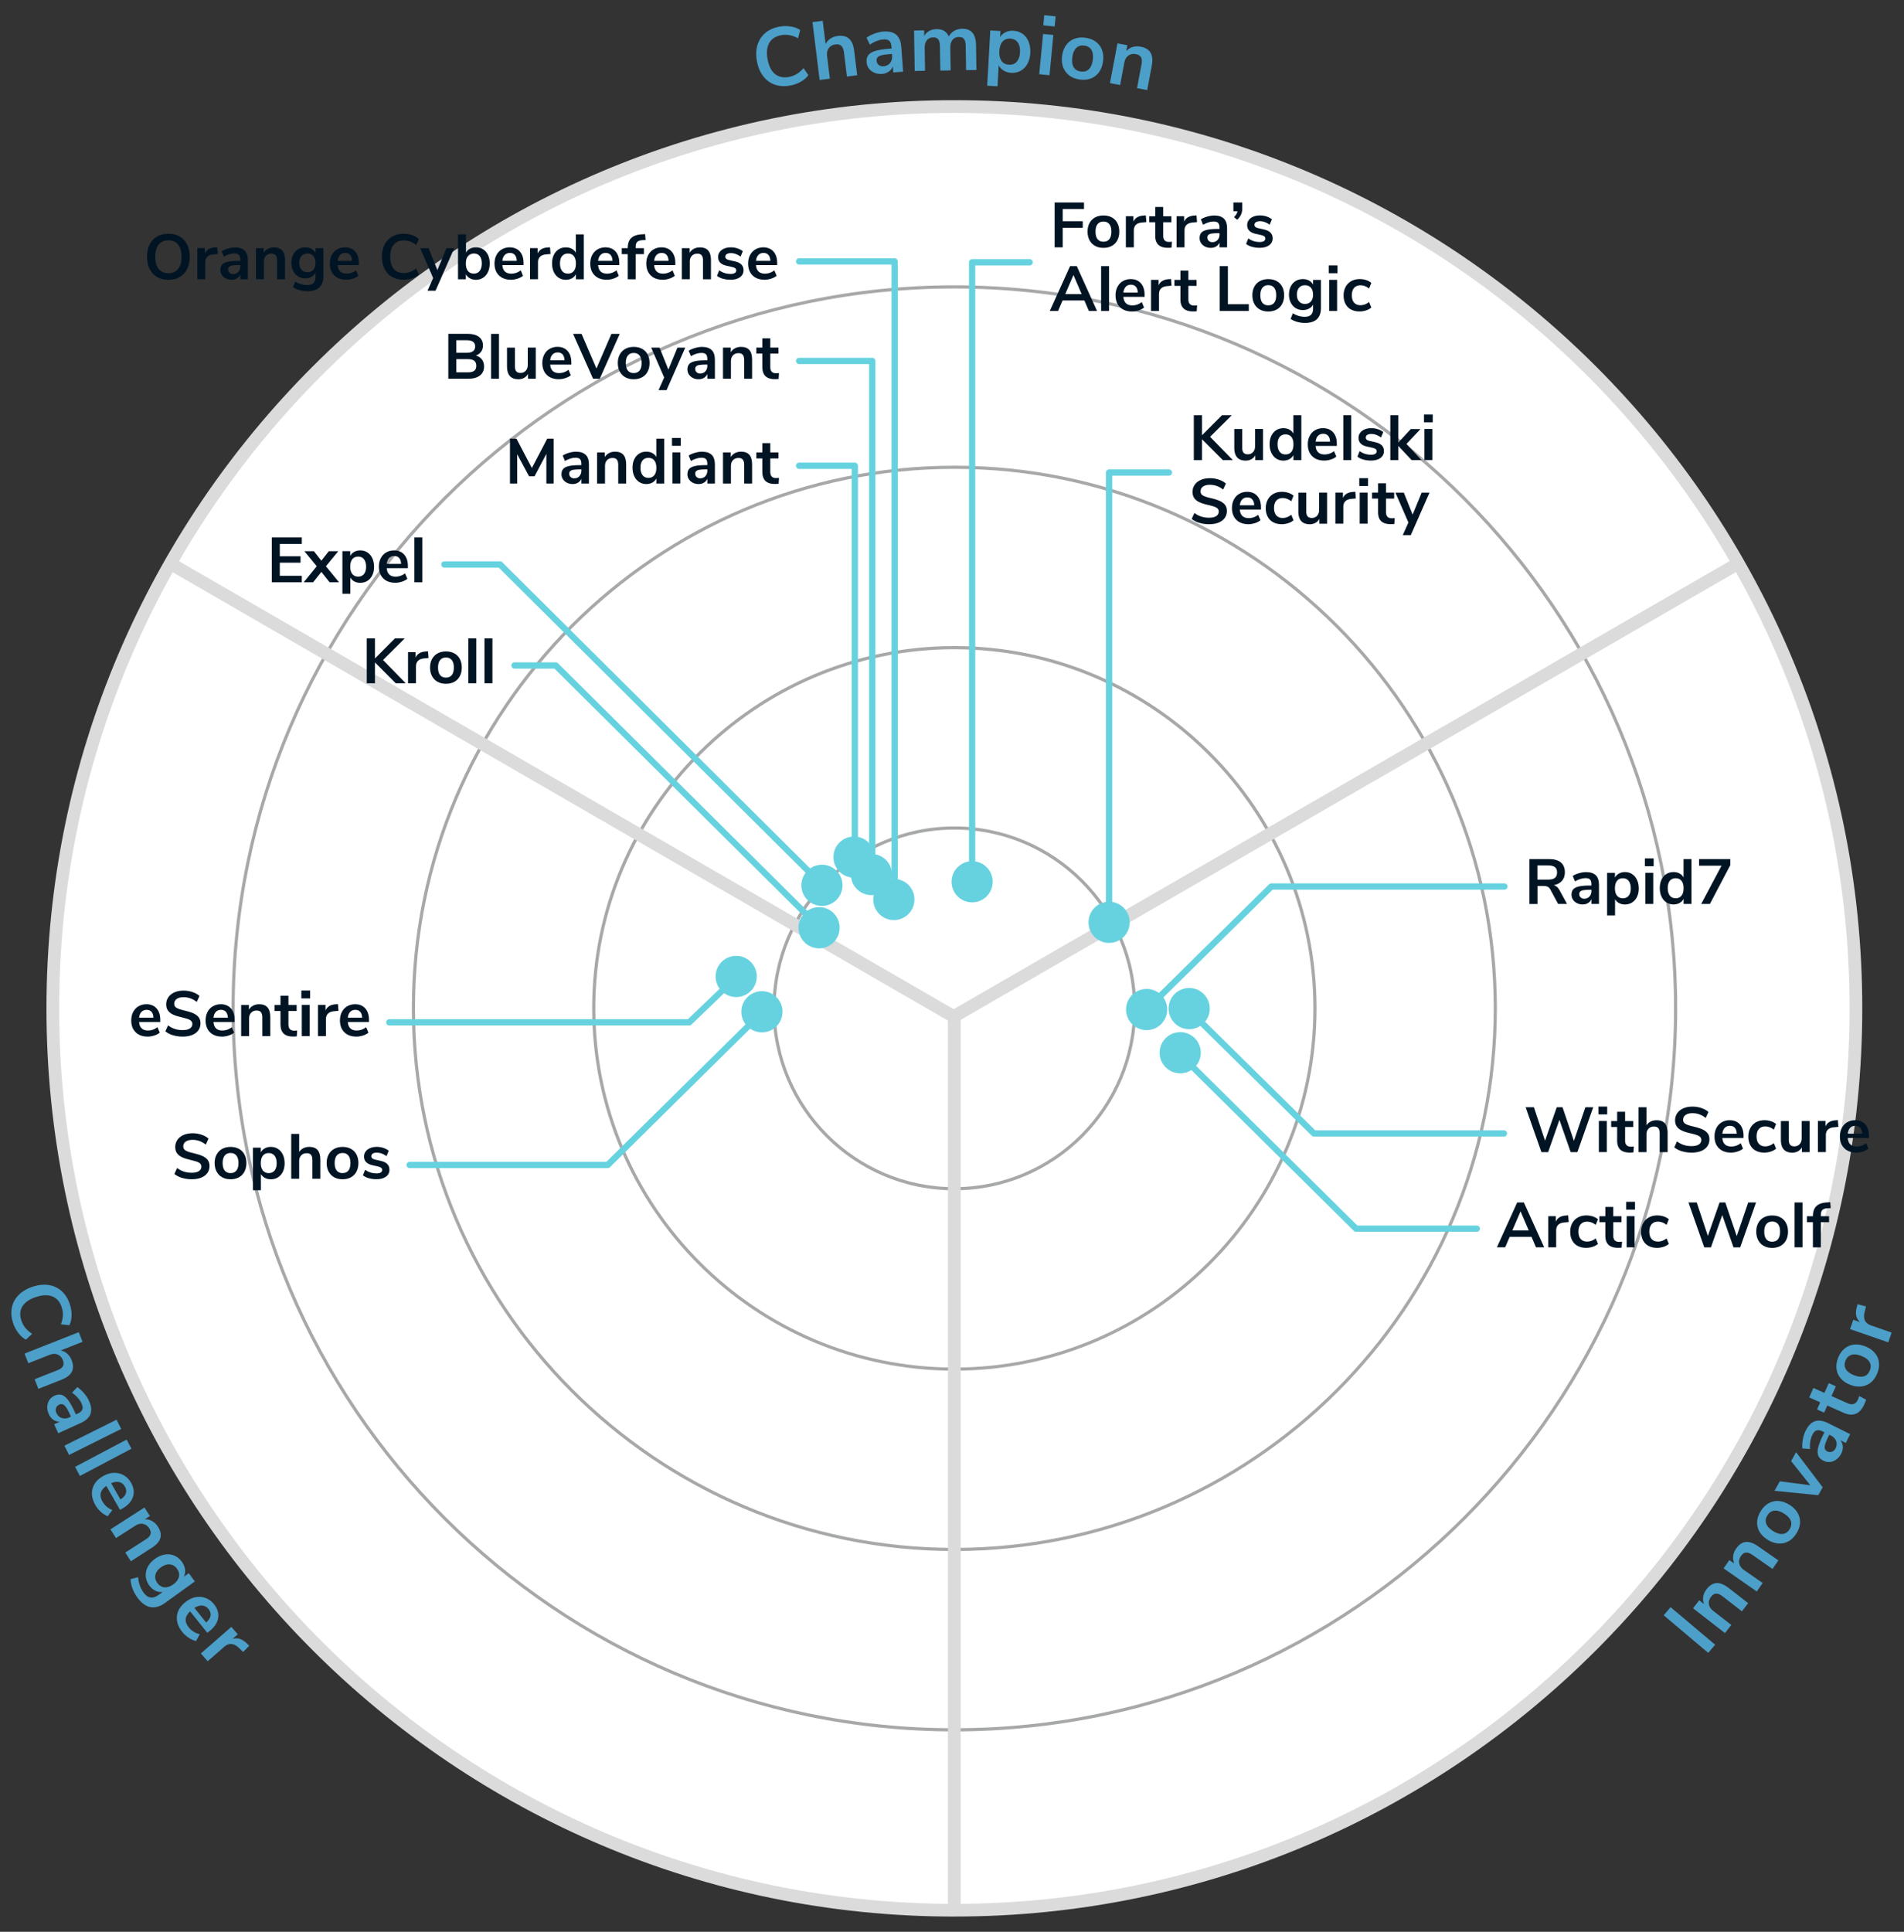 <svg id="Layer_1" xmlns="http://www.w3.org/2000/svg" viewBox="0 0 700 710"><rect x="0" y="0" width="700" height="710" fill="#333333" stroke="none"/><defs><style>.cls-2{fill:#dbdbdc}.cls-3{fill:#4c9fc8}.cls-4{fill:#a7a8a9}.cls-5{fill:#001424}.cls-6{fill:#67d2df}</style></defs><circle cx="350.86" cy="370.61" r="331.46" transform="rotate(-45 350.865 370.617)" style="fill:#fff"/><path class="cls-2" d="M350.87 704.41c-184.05 0-333.79-149.74-333.79-333.79s149.73-333.8 333.79-333.8 333.79 149.74 333.79 333.79S534.92 704.4 350.87 704.4Zm0-662.91c-181.48 0-329.12 147.64-329.12 329.11s147.64 329.12 329.12 329.12 329.12-147.64 329.12-329.12S532.34 41.5 350.87 41.5Z"/><path class="cls-4" d="M350.87 636.36c-146.53 0-265.75-119.21-265.75-265.75s119.21-265.75 265.75-265.75 265.75 119.21 265.75 265.75-119.21 265.75-265.75 265.75Zm0-530.33c-145.89 0-264.58 118.69-264.58 264.58s118.69 264.58 264.58 264.58S615.45 516.5 615.45 370.61s-118.7-264.58-264.58-264.58Z"/><path class="cls-4" d="M350.87 570.07c-109.98 0-199.46-89.48-199.46-199.46s89.48-199.46 199.46-199.46 199.46 89.48 199.46 199.46-89.48 199.46-199.46 199.46Zm0-397.75c-109.34 0-198.29 88.95-198.29 198.29S241.53 568.9 350.87 568.9s198.29-88.95 198.29-198.29-88.95-198.29-198.29-198.29Z"/><path class="cls-4" d="M350.87 503.78c-73.43 0-133.17-59.74-133.17-133.17s59.74-133.17 133.17-133.17 133.16 59.74 133.16 133.17-59.74 133.17-133.16 133.17Zm0-265.16c-72.78 0-132 59.21-132 132s59.21 132 132 132 131.99-59.21 131.99-132-59.21-132-131.99-132Z"/><path class="cls-4" d="M350.87 437.49c-36.88 0-66.88-30-66.88-66.87s30-66.88 66.88-66.88 66.87 30 66.87 66.88-30 66.87-66.87 66.87Zm0-132.58c-36.23 0-65.71 29.48-65.71 65.71s29.48 65.7 65.71 65.7 65.7-29.47 65.7-65.7-29.47-65.71-65.7-65.71Z"/><path class="cls-2" d="M350.84 376.1c-.4 0-.8-.1-1.17-.31L61.75 209.31c-1.12-.65-1.5-2.08-.85-3.2s2.08-1.5 3.2-.85l287.93 166.47c1.12.65 1.5 2.08.85 3.2-.43.75-1.22 1.17-2.03 1.17Z"/><path class="cls-2" d="M350.85 375.82a2.342 2.342 0 0 1-1.17-4.37l287.73-166.13c1.11-.65 2.55-.26 3.2.86.65 1.12.26 2.55-.86 3.2L352.02 375.51c-.37.21-.77.31-1.17.31Z"/><path class="cls-2" d="M350.85 704.05c-1.29 0-2.34-1.05-2.34-2.34V373.75c0-1.29 1.04-2.34 2.34-2.34s2.34 1.05 2.34 2.34v327.96c0 1.29-1.04 2.34-2.34 2.34Z"/><path class="cls-3" d="M284.81 31.1c-1.71-.61-3.12-1.65-4.25-3.14-1.13-1.48-1.89-3.31-2.28-5.49-.4-2.17-.33-4.15.2-5.92.53-1.77 1.49-3.25 2.87-4.42 1.38-1.17 3.11-1.94 5.19-2.32 1.42-.26 2.79-.28 4.13-.07s2.51.64 3.51 1.28l-.77 3.05c-1.1-.58-2.14-.96-3.14-1.14-1-.18-2.03-.17-3.09.02-2.03.37-3.49 1.31-4.35 2.83s-1.08 3.51-.63 5.98c.45 2.49 1.35 4.3 2.7 5.41s3.04 1.49 5.07 1.12c1.06-.19 2.02-.55 2.9-1.07s1.72-1.24 2.54-2.18l1.8 2.58c-.71.95-1.66 1.77-2.83 2.43-1.18.67-2.47 1.13-3.89 1.39-2.07.38-3.96.26-5.67-.34ZM312.16 14.21c.99.9 1.61 2.36 1.86 4.4l1.12 9.05-3.77.47-1.09-8.84c-.14-1.15-.46-1.95-.96-2.42-.5-.47-1.21-.65-2.13-.53-1.09.13-1.91.58-2.48 1.35-.57.77-.78 1.72-.64 2.87l1.03 8.36-3.77.47-2.63-21.27 3.77-.47 1.06 8.57c.41-.85 1-1.53 1.78-2.04.78-.52 1.69-.84 2.72-.96 1.77-.22 3.15.12 4.14 1.02ZM329.52 12.78c1.08.94 1.7 2.46 1.85 4.56l.65 9.01-3.61.26-.16-2.27c-.29.81-.78 1.47-1.49 1.97s-1.54.78-2.51.85c-.99.07-1.9-.07-2.74-.41-.84-.35-1.51-.86-2.03-1.53s-.81-1.45-.87-2.32c-.08-1.09.14-1.97.65-2.64s1.38-1.19 2.62-1.56c1.23-.37 2.95-.64 5.15-.8l.76-.05-.05-.7c-.07-1.01-.34-1.72-.81-2.14s-1.21-.58-2.22-.51c-.79.06-1.6.25-2.44.59-.84.33-1.66.77-2.45 1.32l-1.25-2.53c.79-.59 1.76-1.09 2.91-1.52 1.15-.43 2.25-.68 3.3-.76 2.08-.15 3.67.24 4.75 1.18Zm-2.31 10.39c.59-.72.84-1.62.77-2.69l-.05-.64-.55.04c-1.35.1-2.4.23-3.14.41-.74.17-1.26.43-1.56.75s-.43.75-.4 1.28c.05.65.31 1.16.78 1.54.48.38 1.06.55 1.74.5 1.01-.07 1.81-.47 2.4-1.19ZM357.51 12.02c.85.99 1.29 2.52 1.32 4.59l.15 9.12-3.8.06-.15-8.97c-.02-1.14-.22-1.96-.62-2.47-.4-.51-1.02-.76-1.87-.74-1.01.02-1.8.37-2.35 1.07s-.82 1.66-.81 2.9l.13 8.3-3.8.06-.15-8.97c-.02-1.14-.22-1.96-.6-2.47-.38-.51-1.01-.76-1.88-.75-.99.02-1.77.37-2.32 1.07-.56.7-.82 1.66-.8 2.9l.13 8.3-3.8.06-.24-14.86 3.71-.06.03 2.1c.43-.82 1.04-1.44 1.82-1.87.78-.43 1.68-.65 2.7-.67 2.25-.04 3.75.87 4.51 2.72.45-.88 1.11-1.57 1.97-2.08.86-.51 1.83-.77 2.9-.79 1.68-.03 2.95.45 3.79 1.44ZM375.99 12.47c.97.7 1.69 1.66 2.18 2.88.49 1.21.69 2.59.61 4.13s-.44 2.87-1.06 3.99-1.45 1.97-2.47 2.54c-1.03.57-2.19.82-3.48.75-1.05-.06-1.98-.33-2.79-.83-.8-.49-1.41-1.14-1.81-1.96l-.43 7.74-3.8-.21 1.14-20.31 3.73.21-.13 2.25c.49-.8 1.17-1.41 2.03-1.82.87-.41 1.83-.58 2.91-.52 1.27.07 2.39.46 3.36 1.16Zm-2.2 10.22c.71-.78 1.11-1.92 1.2-3.42.08-1.54-.18-2.75-.8-3.64-.62-.89-1.53-1.36-2.72-1.43-1.21-.07-2.17.3-2.88 1.09-.7.79-1.1 1.96-1.19 3.5-.08 1.52.18 2.71.79 3.58s1.53 1.33 2.74 1.4c1.19.07 2.15-.29 2.86-1.07ZM382.07 27.29l1.41-14.8 3.78.36-1.41 14.8-3.78-.36Zm1.85-21.69 4.18.4-.36 3.72-4.17-.4.35-3.72ZM393.15 27.74c-1.05-.77-1.81-1.79-2.28-3.03-.47-1.25-.6-2.65-.39-4.19.21-1.55.7-2.86 1.48-3.93.78-1.07 1.77-1.84 2.99-2.31 1.22-.47 2.58-.61 4.09-.4 1.51.2 2.79.69 3.84 1.47 1.05.77 1.81 1.78 2.27 3.02.46 1.24.58 2.63.38 4.18-.21 1.55-.69 2.86-1.46 3.95-.77 1.08-1.76 1.86-2.98 2.33s-2.58.61-4.09.4c-1.51-.2-2.79-.69-3.84-1.46Zm7.16-2.29c.75-.72 1.23-1.86 1.44-3.43.21-1.55.04-2.77-.49-3.67s-1.4-1.43-2.61-1.59c-1.21-.16-2.19.12-2.95.85-.76.73-1.25 1.86-1.45 3.41-.21 1.57-.05 2.8.49 3.68.53.89 1.4 1.41 2.61 1.58 1.22.16 2.21-.11 2.96-.83ZM423.01 19.4c.67 1.16.82 2.74.44 4.75l-1.68 8.96-3.74-.7 1.64-8.75c.21-1.14.15-2-.18-2.6-.33-.6-.96-.98-1.87-1.16-1.08-.2-2-.03-2.77.53-.77.55-1.27 1.4-1.48 2.54l-1.55 8.28-3.74-.7 2.75-14.61 3.64.68-.41 2.18c.65-.72 1.44-1.23 2.36-1.51.92-.28 1.9-.32 2.96-.12 1.75.33 2.96 1.07 3.63 2.23ZM628.04 607.5l-16.38-13.82 2.53-3 16.38 13.81-2.53 3ZM631.09 581.84c1.33-.07 2.81.53 4.43 1.78l7.2 5.6-2.33 3-7.03-5.47c-.91-.71-1.71-1.05-2.4-1.03-.69.02-1.31.4-1.88 1.14-.67.86-.94 1.77-.8 2.71.14.94.66 1.77 1.58 2.48l6.65 5.17-2.33 3-11.74-9.12 2.27-2.93 1.75 1.36c-.34-.91-.43-1.84-.26-2.78.17-.95.59-1.84 1.25-2.69 1.09-1.41 2.31-2.14 3.64-2.21ZM641.82 566.75c1.33-.14 2.84.38 4.52 1.55l7.48 5.21-2.17 3.12-7.31-5.09c-.95-.66-1.76-.96-2.44-.91s-1.29.47-1.82 1.23c-.62.9-.84 1.82-.65 2.75.19.93.76 1.73 1.7 2.39l6.91 4.81-2.17 3.12-12.2-8.5 2.12-3.04 1.82 1.27c-.39-.89-.53-1.81-.41-2.77.12-.95.49-1.87 1.1-2.75 1.02-1.46 2.19-2.27 3.52-2.4ZM657.53 566.47c-1.14.64-2.37.91-3.7.82s-2.66-.55-3.98-1.37c-1.32-.83-2.31-1.82-2.97-2.96-.66-1.15-.95-2.38-.87-3.68s.51-2.6 1.32-3.89c.8-1.29 1.77-2.25 2.91-2.89 1.14-.64 2.37-.91 3.68-.82 1.32.09 2.64.55 3.96 1.38 1.32.83 2.32 1.81 2.99 2.96.67 1.15.97 2.38.9 3.68-.07 1.3-.51 2.6-1.32 3.89s-1.78 2.26-2.92 2.89Zm.86-7.47c-.34-.98-1.19-1.89-2.53-2.72-1.32-.82-2.51-1.18-3.54-1.06-1.04.12-1.88.69-2.53 1.72-.64 1.03-.79 2.04-.44 3.04.34.99 1.18 1.9 2.51 2.73 1.34.84 2.53 1.19 3.56 1.07 1.03-.12 1.87-.7 2.51-1.73.66-1.05.81-2.06.47-3.04ZM658.5 537l1.82-3.27 9.79 12.91-1.62 2.89-16.09-1.6 1.95-3.5 11.2 1.45-7.06-8.88ZM667.26 522.35c1.36-.46 2.98-.21 4.87.73l8.08 4.02-1.61 3.24-2.04-1.02c.55.66.87 1.42.94 2.28s-.11 1.73-.55 2.6c-.44.89-1.03 1.61-1.75 2.15-.72.55-1.51.87-2.35.97-.84.1-1.65-.04-2.43-.43-.98-.49-1.63-1.12-1.94-1.9-.31-.78-.32-1.79-.01-3.04s.95-2.87 1.94-4.84l.34-.68-.63-.31c-.91-.45-1.66-.58-2.25-.39s-1.12.74-1.57 1.65c-.35.71-.6 1.51-.74 2.4-.14.89-.17 1.82-.11 2.78l-2.81-.21c-.1-.98-.04-2.07.17-3.27.21-1.21.56-2.28 1.03-3.22.93-1.87 2.07-3.03 3.43-3.49Zm7.77 7.28c-.32-.87-.96-1.55-1.93-2.03l-.57-.29-.24.49c-.61 1.22-1.02 2.19-1.24 2.91-.23.73-.27 1.3-.15 1.73.13.43.43.76.9.99.58.29 1.15.33 1.73.11.57-.21 1.01-.63 1.32-1.24.45-.91.52-1.8.19-2.67ZM683.56 513.11l2.51 1.32c-.19.58-.4 1.1-.6 1.56-.85 1.91-1.92 3.12-3.21 3.63s-2.8.38-4.54-.4l-5.91-2.64-1.17 2.61-2.61-1.17 1.16-2.61-4.05-1.81 1.55-3.47 4.05 1.81 1.6-3.58 2.61 1.16-1.6 3.58 5.85 2.62c1.82.81 3.1.38 3.85-1.31.18-.41.34-.85.49-1.32ZM687.82 508.1c-1 .83-2.17 1.32-3.5 1.48-1.32.15-2.71-.06-4.16-.64-1.45-.58-2.6-1.37-3.45-2.38a6.535 6.535 0 0 1-1.52-3.46c-.16-1.3.04-2.65.6-4.07.56-1.41 1.35-2.54 2.35-3.37a6.451 6.451 0 0 1 3.48-1.46c1.31-.15 2.69.07 4.14.64 1.45.58 2.61 1.37 3.47 2.38a6.38 6.38 0 0 1 1.54 3.46c.16 1.3-.04 2.65-.6 4.06-.56 1.41-1.35 2.54-2.35 3.37Zm-.49-7.5c-.51-.9-1.51-1.64-2.98-2.23-1.45-.58-2.68-.71-3.68-.41s-1.73 1.02-2.17 2.15c-.45 1.13-.42 2.15.11 3.07s1.51 1.66 2.96 2.24c1.47.58 2.7.72 3.7.42.99-.3 1.71-1.02 2.16-2.15.46-1.15.43-2.17-.09-3.08ZM686.03 480.15l-.53 2.17c-.58 2.46.22 4.07 2.38 4.82l7.58 2.63-1.24 3.59-14.05-4.87 1.19-3.42 2.47.86c-1.43-1.31-1.83-3.13-1.19-5.47l.29-1.12 3.09.82ZM4.36 480.58c.36-1.77 1.2-3.32 2.52-4.64s3.02-2.32 5.12-3.02c2.1-.69 4.06-.9 5.89-.62s3.42 1.03 4.77 2.23c1.35 1.21 2.35 2.82 3.01 4.81.45 1.37.67 2.73.64 4.08-.02 1.35-.28 2.57-.78 3.65l-3.12-.34c.42-1.16.66-2.26.7-3.27.04-1.02-.11-2.03-.45-3.05-.65-1.96-1.78-3.27-3.41-3.92-1.62-.65-3.63-.58-6.01.21-2.41.79-4.07 1.94-4.99 3.42-.92 1.49-1.05 3.22-.4 5.18.34 1.02.82 1.92 1.46 2.72.63.79 1.47 1.53 2.51 2.21l-2.3 2.14c-1.04-.58-1.98-1.4-2.8-2.47-.82-1.07-1.46-2.29-1.91-3.66-.66-2.01-.81-3.89-.45-5.67ZM26.39 504.21c-.62 1.18-1.89 2.15-3.79 2.9l-8.48 3.35-1.39-3.54 8.29-3.27c1.07-.42 1.78-.93 2.11-1.53.33-.6.33-1.33-.02-2.2-.4-1.02-1.04-1.71-1.93-2.07-.88-.36-1.86-.33-2.93.1l-7.83 3.09-1.4-3.54 19.94-7.87 1.39 3.54-8.03 3.17c.92.18 1.73.58 2.42 1.22.7.63 1.23 1.43 1.61 2.39.65 1.66.67 3.08.05 4.26ZM33.26 519.71c-.5 1.34-1.71 2.45-3.63 3.32l-8.22 3.74-1.5-3.29 2.07-.94c-.86.01-1.65-.23-2.36-.71-.71-.49-1.27-1.18-1.67-2.06-.41-.9-.6-1.81-.57-2.72.03-.91.28-1.72.73-2.43.45-.72 1.08-1.26 1.87-1.62 1-.45 1.89-.56 2.7-.31.8.25 1.59.89 2.37 1.91.78 1.03 1.62 2.55 2.54 4.56l.32.69.63-.29c.92-.42 1.5-.92 1.72-1.5.23-.58.13-1.33-.29-2.26-.33-.72-.79-1.42-1.4-2.09-.6-.67-1.3-1.28-2.09-1.84l1.94-2.05c.82.54 1.64 1.27 2.44 2.2.8.93 1.42 1.87 1.85 2.83.86 1.9 1.04 3.52.54 4.86Zm-10.55 1.44c.88.3 1.81.23 2.79-.22l.58-.26-.23-.5c-.56-1.24-1.05-2.17-1.47-2.8-.42-.63-.84-1.04-1.25-1.2-.41-.17-.86-.15-1.34.07-.59.27-.98.69-1.18 1.27-.19.58-.15 1.18.14 1.81.42.92 1.07 1.53 1.95 1.84ZM23.68 531.35l19.18-9.56 1.7 3.4-19.18 9.56-1.69-3.4ZM27.61 539.12l18.95-10.02 1.77 3.36-18.95 10.01-1.78-3.36ZM44.13 554.92l-5.04-8.78c-1.14.79-1.82 1.66-2.04 2.61-.23.95-.01 1.99.65 3.14.82 1.43 2.02 2.46 3.61 3.12l-1.72 2.25c-.84-.32-1.66-.84-2.48-1.57a10.09 10.09 0 0 1-2.02-2.47c-1.21-2.11-1.57-4.12-1.08-6.02.49-1.91 1.78-3.46 3.85-4.65 1.32-.76 2.64-1.16 3.96-1.22s2.54.23 3.65.87c1.11.63 2.02 1.56 2.71 2.77 1.02 1.77 1.25 3.51.7 5.19-.55 1.69-1.83 3.1-3.83 4.25l-.92.53Zm-.28-10.19c-.87-.21-1.87-.08-2.99.4l3.42 5.96c1.05-.65 1.71-1.38 1.98-2.19s.16-1.65-.35-2.53c-.51-.88-1.19-1.43-2.06-1.64ZM58.95 565.31c-.38 1.28-1.43 2.48-3.16 3.58l-7.67 4.93-2.06-3.2 7.5-4.81c.97-.62 1.56-1.26 1.77-1.91.21-.65.06-1.37-.44-2.15-.59-.92-1.36-1.47-2.29-1.66-.93-.18-1.89.04-2.86.66l-7.09 4.55-2.05-3.2 12.51-8.03 2.01 3.12-1.87 1.2c.97-.03 1.88.2 2.71.68.84.48 1.54 1.17 2.12 2.07.96 1.5 1.25 2.89.87 4.17ZM71.62 581.25l-10.95 7.89c-1.89 1.36-3.7 1.87-5.42 1.52s-3.32-1.54-4.79-3.58c-.76-1.05-1.35-2.16-1.78-3.33-.43-1.16-.65-2.29-.68-3.37l2.79-.7c.17 2.15.83 4.02 1.98 5.62 1.54 2.14 3.36 2.45 5.47.93l1.58-1.14c-.94.12-1.84-.03-2.7-.45s-1.62-1.08-2.26-1.97c-.76-1.05-1.18-2.17-1.27-3.34-.08-1.17.16-2.32.73-3.43.57-1.11 1.45-2.09 2.64-2.95 1.18-.85 2.39-1.38 3.63-1.59 1.24-.2 2.4-.07 3.5.39s2.02 1.22 2.78 2.27c.64.89 1.02 1.81 1.15 2.77.13.96-.01 1.86-.43 2.71l1.82-1.32 2.21 3.06Zm-11.16 2.14c1.04.09 2.12-.27 3.24-1.07 1.13-.82 1.82-1.73 2.07-2.75.24-1.01.01-2.01-.7-3-.7-.97-1.57-1.5-2.62-1.6-1.04-.1-2.13.26-3.27 1.08-1.1.79-1.78 1.7-2.02 2.73-.25 1.03-.02 2.03.68 3 .71.99 1.58 1.52 2.62 1.61ZM76.23 600.13l-6.33-7.9c-1 .96-1.54 1.92-1.62 2.89-.08.97.29 1.97 1.12 3 1.03 1.28 2.38 2.12 4.05 2.52l-1.36 2.49c-.87-.18-1.77-.57-2.69-1.17-.92-.6-1.71-1.31-2.37-2.13-1.52-1.9-2.18-3.83-1.99-5.79.19-1.96 1.23-3.69 3.09-5.18 1.19-.95 2.43-1.56 3.73-1.82s2.54-.16 3.74.29c1.2.45 2.23 1.23 3.11 2.32 1.28 1.6 1.78 3.27 1.49 5.02-.29 1.75-1.33 3.35-3.13 4.79l-.83.66Zm-1.85-10.03c-.89-.07-1.86.21-2.9.86l4.3 5.36c.94-.8 1.48-1.63 1.62-2.47.14-.84-.1-1.66-.74-2.45-.63-.79-1.4-1.22-2.29-1.3ZM89.38 607.14l-1.62-1.53c-1.85-1.72-3.64-1.83-5.36-.32l-6.05 5.28-2.5-2.86 11.2-9.77 2.38 2.73-1.97 1.72c1.85-.6 3.63-.03 5.34 1.68l.83.81-2.24 2.28Z"/><path class="cls-6" d="M364.97 324.09c0 4.18-3.39 7.57-7.56 7.57s-7.57-3.39-7.57-7.57 3.39-7.57 7.57-7.57 7.56 3.39 7.56 7.57Z"/><path class="cls-5" d="M387.73 90.91V74.42h10.8v2.41h-7.83v4.49h7.37v2.41h-7.37v7.18h-2.97ZM402.61 90.37c-.88-.48-1.56-1.18-2.05-2.08-.48-.9-.72-1.96-.72-3.16s.24-2.25.72-3.14c.48-.9 1.17-1.59 2.05-2.07.88-.48 1.91-.72 3.08-.72s2.19.24 3.07.72c.88.48 1.56 1.17 2.03 2.07s.71 1.94.71 3.14-.24 2.25-.71 3.16c-.48.9-1.15 1.6-2.03 2.08-.88.48-1.9.73-3.07.73s-2.19-.24-3.08-.73Zm5.23-2.48c.5-.62.75-1.54.75-2.76s-.25-2.12-.75-2.75c-.5-.63-1.22-.95-2.15-.95s-1.66.32-2.16.95c-.51.63-.76 1.55-.76 2.75s.25 2.14.75 2.76c.5.62 1.21.94 2.15.94s1.67-.31 2.17-.94ZM421.45 81.63l-1.71.16c-1.93.2-2.9 1.19-2.9 2.95v6.17h-2.92V79.47h2.78v2.01c.59-1.37 1.82-2.12 3.67-2.25l.89-.07.19 2.46ZM430.85 88.83l-.14 2.18c-.47.05-.9.07-1.29.07-1.61 0-2.79-.37-3.55-1.11-.77-.74-1.15-1.84-1.15-3.31v-4.98h-2.2v-2.2h2.2v-3.41h2.92v3.41h3.02v2.2h-3.02v4.94c0 1.53.71 2.29 2.13 2.29.34 0 .7-.02 1.08-.07ZM440.09 81.63l-1.71.16c-1.93.2-2.9 1.19-2.9 2.95v6.17h-2.92V79.47h2.78v2.01c.59-1.37 1.82-2.12 3.67-2.25l.89-.07.19 2.46ZM449.96 80.36c.78.78 1.17 1.98 1.17 3.6v6.95h-2.78v-1.75c-.26.61-.68 1.08-1.25 1.43-.57.34-1.23.51-1.98.51s-1.46-.16-2.08-.47-1.11-.74-1.47-1.29-.54-1.15-.54-1.82c0-.84.21-1.5.64-1.99s1.13-.83 2.09-1.05c.97-.22 2.3-.33 4-.33h.58v-.54c0-.78-.17-1.34-.5-1.68s-.89-.51-1.67-.51c-.61 0-1.24.11-1.9.32-.66.21-1.32.5-1.95.88l-.82-2.01c.64-.41 1.41-.74 2.32-1s1.76-.4 2.57-.4c1.61 0 2.8.39 3.58 1.17Zm-2.35 7.85c.49-.52.74-1.2.74-2.02v-.49h-.42c-1.04 0-1.85.05-2.43.14s-.99.26-1.24.49c-.25.23-.37.55-.37.96 0 .5.17.91.51 1.23s.78.48 1.31.48c.78 0 1.42-.26 1.91-.78ZM456.72 74.42v2.13c0 .83-.14 1.57-.42 2.23-.28.66-.76 1.32-1.43 1.98l-1.19-.94c.37-.4.66-.78.87-1.12.2-.34.34-.69.4-1.05h-1.5v-3.23h3.27ZM460.28 90.72c-.85-.25-1.57-.61-2.16-1.08l.82-2.03c1.22.89 2.61 1.33 4.19 1.33.67 0 1.18-.11 1.53-.33.35-.22.53-.53.53-.94 0-.34-.12-.61-.36-.8-.24-.19-.67-.36-1.3-.51l-1.87-.42c-1.06-.23-1.85-.62-2.36-1.15-.52-.53-.77-1.22-.77-2.06 0-.7.2-1.32.6-1.86s.95-.95 1.66-1.25c.71-.3 1.53-.44 2.47-.44.81 0 1.59.12 2.35.37s1.42.6 2 1.05l-.82 1.99c-1.18-.86-2.37-1.29-3.55-1.29-.64 0-1.14.12-1.5.35-.36.23-.54.56-.54.98 0 .31.11.57.34.77.22.2.59.36 1.09.47l1.94.44c1.14.25 1.97.64 2.5 1.18s.8 1.24.8 2.12c0 1.06-.43 1.9-1.29 2.53-.86.62-2.02.94-3.48.94-1.01 0-1.95-.13-2.8-.37ZM400.33 114.3l-1.66-3.86h-8.02l-1.66 3.86h-3.04l7.46-16.49h2.46l7.46 16.49h-2.99Zm-8.7-6.2h6.03l-3.01-7.02-3.02 7.02ZM404.82 114.3V97.81h2.92v16.49h-2.92ZM420.8 109.11h-7.79c.09 1.06.41 1.85.96 2.36.55.51 1.32.77 2.34.77 1.26 0 2.42-.41 3.46-1.22l.84 2.01c-.53.44-1.2.79-2 1.05s-1.61.4-2.42.4c-1.87 0-3.35-.53-4.43-1.59-1.08-1.06-1.63-2.51-1.63-4.35 0-1.17.24-2.21.7-3.11.47-.9 1.13-1.61 1.98-2.1s1.81-.75 2.89-.75c1.58 0 2.82.51 3.73 1.52.91 1.01 1.37 2.41 1.37 4.19v.82Zm-6.91-3.72c-.48.5-.77 1.22-.88 2.15h5.28c-.03-.95-.26-1.67-.7-2.16s-1.05-.74-1.82-.74-1.41.25-1.88.75ZM430.71 105.01l-1.71.16c-1.93.2-2.9 1.19-2.9 2.95v6.17h-2.92v-11.44h2.78v2.01c.59-1.37 1.82-2.12 3.67-2.25l.89-.07.19 2.46ZM440.11 112.22l-.14 2.18c-.47.05-.9.07-1.29.07-1.61 0-2.79-.37-3.55-1.11-.77-.74-1.15-1.84-1.15-3.31v-4.98h-2.2v-2.2h2.2v-3.41h2.92v3.41h3.02v2.2h-3.02v4.94c0 1.53.71 2.29 2.13 2.29.34 0 .7-.02 1.08-.07ZM448.41 114.3V97.81h3.02v14.01h7.69v2.48h-10.71ZM463.21 113.76c-.88-.48-1.56-1.18-2.05-2.08-.48-.9-.73-1.96-.73-3.16s.24-2.25.73-3.14a4.93 4.93 0 0 1 2.05-2.07c.88-.48 1.9-.72 3.07-.72s2.19.24 3.08.72c.88.48 1.56 1.17 2.03 2.07.48.9.71 1.94.71 3.14s-.24 2.25-.71 3.16c-.48.9-1.15 1.6-2.03 2.08s-1.91.73-3.08.73-2.19-.24-3.07-.73Zm5.23-2.48c.5-.62.75-1.54.75-2.76s-.25-2.12-.75-2.75c-.5-.63-1.21-.95-2.15-.95s-1.66.32-2.16.95-.76 1.55-.76 2.75.25 2.14.75 2.76c.5.62 1.22.94 2.15.94s1.68-.31 2.17-.94ZM485.64 102.86v10.38c0 1.79-.5 3.15-1.48 4.07-.99.92-2.45 1.38-4.38 1.38-1 0-1.96-.13-2.88-.39-.92-.26-1.72-.62-2.41-1.09l.82-2.06c1.42.86 2.88 1.29 4.4 1.29 2.03 0 3.04-1 3.04-2.99v-1.5c-.34.64-.84 1.13-1.5 1.48-.66.35-1.4.53-2.24.53-1 0-1.88-.24-2.65-.71-.77-.48-1.38-1.14-1.81-2s-.66-1.85-.66-2.97.21-2.12.64-2.98c.43-.86 1.03-1.53 1.81-2.01.78-.48 1.67-.71 2.67-.71.84 0 1.59.17 2.24.53.66.35 1.15.85 1.5 1.49v-1.73h2.9Zm-3.68 7.93c.52-.61.78-1.44.78-2.5s-.26-1.92-.78-2.53c-.52-.61-1.25-.91-2.19-.91s-1.64.3-2.17.91c-.53.61-.8 1.45-.8 2.53s.26 1.87.8 2.49c.53.62 1.25.92 2.17.92s1.66-.3 2.19-.91ZM488.5 97.55h3.23v2.88h-3.23v-2.88Zm.16 16.74v-11.44h2.92v11.44h-2.92ZM496.69 113.76a4.837 4.837 0 0 1-2.02-2.06c-.47-.89-.7-1.93-.7-3.11s.25-2.23.74-3.15c.49-.91 1.19-1.62 2.09-2.12s1.95-.75 3.14-.75c.81 0 1.6.13 2.37.38.77.26 1.39.61 1.86 1.04l-.84 2.06c-.48-.39-.99-.69-1.53-.89-.54-.2-1.07-.3-1.6-.3-1.01 0-1.8.32-2.36.95s-.84 1.54-.84 2.72.28 2.07.84 2.7 1.35.95 2.36.95c.53 0 1.06-.1 1.6-.3.54-.2 1.05-.5 1.53-.89l.84 2.03c-.5.45-1.14.81-1.92 1.06-.78.26-1.59.39-2.43.39-1.2 0-2.24-.24-3.12-.73Z"/><path class="cls-6" d="M357.4 325.25c-.64 0-1.16-.52-1.16-1.16V96.41c0-.64.52-1.16 1.16-1.16h21.14a1.16 1.16 0 0 1 0 2.32h-19.98v226.52c0 .64-.52 1.16-1.16 1.16ZM415.32 338.99c0 4.18-3.39 7.57-7.56 7.57s-7.57-3.39-7.57-7.57 3.39-7.57 7.57-7.57 7.56 3.39 7.56 7.57Z"/><path class="cls-5" d="M453.24 169.1h-3.67l-7.65-7.67v7.67h-3.02v-16.49h3.02v7.37l7.34-7.37h3.6l-7.97 7.93 8.35 8.56ZM464.35 157.66v11.44h-2.85v-1.75c-.36.62-.84 1.1-1.45 1.44-.61.33-1.29.5-2.06.5-2.81 0-4.21-1.57-4.21-4.72v-6.9h2.92v6.92c0 .81.16 1.41.49 1.8.33.39.84.58 1.54.58.81 0 1.46-.27 1.95-.81s.74-1.25.74-2.14v-6.36h2.92ZM478.43 152.61v16.49h-2.9v-1.85c-.34.64-.84 1.14-1.48 1.5-.65.36-1.38.54-2.21.54-.98 0-1.86-.25-2.63-.75-.77-.5-1.37-1.2-1.8-2.12-.43-.91-.64-1.96-.64-3.15s.21-2.22.64-3.11c.43-.89 1.03-1.57 1.79-2.06.76-.48 1.64-.72 2.64-.72.83 0 1.56.17 2.2.51.64.34 1.13.83 1.47 1.45v-6.73h2.92Zm-3.66 13.45c.51-.64.76-1.55.76-2.74s-.25-2.09-.76-2.72c-.51-.63-1.22-.95-2.14-.95s-1.66.31-2.17.94c-.51.62-.77 1.52-.77 2.69s.26 2.11.77 2.76c.51.66 1.23.98 2.15.98s1.66-.32 2.16-.96ZM491.48 163.9h-7.79c.09 1.06.41 1.85.96 2.36.55.51 1.32.77 2.34.77 1.26 0 2.42-.41 3.46-1.22l.84 2.01c-.53.44-1.2.79-2 1.05s-1.61.4-2.42.4c-1.87 0-3.35-.53-4.43-1.59-1.08-1.06-1.63-2.51-1.63-4.35 0-1.17.23-2.21.7-3.11s1.13-1.61 1.98-2.1 1.81-.75 2.89-.75c1.57 0 2.82.51 3.73 1.52.91 1.01 1.37 2.41 1.37 4.19v.82Zm-6.91-3.72c-.48.5-.77 1.22-.88 2.15h5.29c-.03-.95-.27-1.67-.7-2.16s-1.04-.74-1.82-.74-1.41.25-1.88.75ZM493.86 169.1v-16.49h2.92v16.49h-2.92ZM501.22 168.91c-.85-.25-1.57-.61-2.16-1.08l.82-2.03c1.21.89 2.61 1.33 4.19 1.33.67 0 1.18-.11 1.53-.33.35-.22.53-.53.53-.94 0-.34-.12-.61-.36-.8-.24-.19-.67-.36-1.3-.51l-1.87-.42c-1.06-.23-1.85-.62-2.36-1.15s-.77-1.22-.77-2.06c0-.7.2-1.32.6-1.86s.95-.95 1.66-1.25c.71-.3 1.53-.44 2.47-.44.81 0 1.59.12 2.35.37s1.42.6 2 1.05l-.82 1.99c-1.19-.86-2.37-1.29-3.56-1.29-.64 0-1.14.12-1.5.35-.36.23-.54.56-.54.98 0 .31.11.57.34.77.23.2.59.36 1.09.47l1.94.44c1.14.25 1.97.64 2.5 1.18s.79 1.24.79 2.12c0 1.06-.43 1.9-1.29 2.53-.86.62-2.02.94-3.49.94-1.01 0-1.95-.13-2.8-.37ZM522.6 169.1h-3.62l-4.91-5.22v5.22h-2.92v-16.49h2.92v10.06l4.61-4.98h3.56l-5.15 5.47 5.52 5.94ZM523.52 152.35h3.23v2.88h-3.23v-2.88Zm.16 16.74v-11.44h2.92v11.44h-2.92ZM440.94 192.18c-1.11-.34-2.04-.83-2.81-1.45l1-2.2c.8.61 1.63 1.05 2.51 1.33s1.84.42 2.87.42c1.14 0 2.01-.2 2.63-.6.61-.4.92-.96.92-1.67 0-.62-.29-1.1-.85-1.43s-1.52-.64-2.84-.94c-1.37-.3-2.49-.64-3.34-1.03-.86-.39-1.51-.89-1.94-1.5s-.66-1.38-.66-2.32.26-1.83.79-2.6 1.28-1.36 2.24-1.79c.97-.43 2.08-.64 3.35-.64 1.15 0 2.25.18 3.3.53 1.04.35 1.9.83 2.57 1.44l-1 2.2c-1.47-1.17-3.09-1.75-4.86-1.75-1.06 0-1.9.21-2.51.64-.62.43-.92 1.03-.92 1.79 0 .64.27 1.13.82 1.47s1.47.66 2.78.96c1.39.31 2.51.66 3.38 1.04.87.38 1.53.87 1.99 1.46.46.59.69 1.34.69 2.24 0 .98-.26 1.84-.78 2.58s-1.28 1.31-2.27 1.71c-.99.4-2.16.6-3.5.6-1.26 0-2.45-.17-3.55-.51ZM463.6 187.29h-7.79c.09 1.06.41 1.85.96 2.36.55.51 1.32.77 2.34.77 1.26 0 2.42-.41 3.46-1.22l.84 2.01c-.53.44-1.2.79-2 1.05s-1.61.4-2.42.4c-1.87 0-3.35-.53-4.43-1.59-1.08-1.06-1.63-2.51-1.63-4.35 0-1.17.23-2.21.7-3.11s1.13-1.61 1.98-2.1 1.81-.75 2.89-.75c1.57 0 2.82.51 3.73 1.52.91 1.01 1.37 2.41 1.37 4.19v.82Zm-6.91-3.72c-.48.5-.77 1.22-.88 2.15h5.29c-.03-.95-.27-1.67-.7-2.16s-1.04-.74-1.82-.74-1.41.25-1.88.75ZM468.08 191.95a4.837 4.837 0 0 1-2.02-2.06c-.47-.89-.7-1.93-.7-3.11s.25-2.23.74-3.15c.49-.91 1.19-1.62 2.09-2.12s1.95-.75 3.14-.75c.81 0 1.6.13 2.37.38.77.26 1.39.61 1.86 1.04l-.84 2.06c-.48-.39-.99-.69-1.53-.89-.54-.2-1.07-.3-1.6-.3-1.01 0-1.8.32-2.36.95s-.84 1.54-.84 2.72.28 2.07.84 2.7 1.35.95 2.36.95c.53 0 1.06-.1 1.6-.3.54-.2 1.05-.5 1.53-.89l.84 2.03c-.5.45-1.14.81-1.92 1.06-.78.26-1.59.39-2.43.39-1.2 0-2.24-.24-3.12-.73ZM487.9 181.05v11.44h-2.85v-1.75c-.36.62-.84 1.1-1.45 1.44-.61.33-1.29.5-2.06.5-2.8 0-4.21-1.57-4.21-4.72v-6.9h2.92v6.92c0 .81.16 1.41.49 1.8.33.39.84.58 1.54.58.81 0 1.46-.27 1.95-.81s.74-1.25.74-2.14v-6.36h2.92ZM498.47 183.2l-1.71.16c-1.93.2-2.9 1.19-2.9 2.95v6.17h-2.92v-11.44h2.78v2.01c.59-1.37 1.82-2.12 3.67-2.25l.89-.07.19 2.46ZM499.73 175.74h3.23v2.88h-3.23v-2.88Zm.16 16.74v-11.44h2.92v11.44h-2.92ZM512.76 190.4l-.14 2.18c-.47.05-.9.07-1.29.07-1.61 0-2.79-.37-3.56-1.11-.76-.74-1.14-1.84-1.14-3.31v-4.98h-2.2v-2.2h2.2v-3.41h2.92v3.41h3.01v2.2h-3.01v4.94c0 1.53.71 2.29 2.13 2.29.34 0 .7-.02 1.08-.07ZM522.67 181.07h2.88l-6.88 15.62h-2.95l2.08-4.65-4.77-10.97h3.09l3.23 8.07 3.32-8.07Z"/><path class="cls-6" d="M407.76 340.15c-.64 0-1.16-.52-1.16-1.16V173.68c0-.64.52-1.16 1.16-1.16h21.97a1.16 1.16 0 0 1 0 2.32h-20.81v164.15c0 .64-.52 1.16-1.16 1.16ZM429.12 371.04c0 4.18-3.39 7.57-7.56 7.57s-7.57-3.39-7.57-7.57 3.39-7.57 7.57-7.57 7.56 3.39 7.56 7.57Z"/><path class="cls-5" d="M576.1 332.23h-3.27l-2.83-5.26c-.26-.5-.59-.85-.98-1.05-.39-.2-.88-.3-1.47-.3h-2.29v6.62h-2.97v-16.49h7.3c1.87 0 3.29.42 4.27 1.25.97.83 1.46 2.04 1.46 3.61 0 1.26-.36 2.3-1.06 3.12-.71.82-1.71 1.35-3.01 1.6.87.23 1.57.85 2.11 1.85l2.76 5.05Zm-4.44-9.58c.53-.43.79-1.09.79-1.98s-.26-1.56-.79-1.98c-.53-.41-1.36-.62-2.5-.62h-3.93v5.22h3.93c1.14 0 1.97-.21 2.5-.64ZM586.69 321.68c.78.78 1.17 1.98 1.17 3.6v6.95h-2.78v-1.75c-.26.61-.68 1.08-1.25 1.43s-1.23.51-1.98.51-1.46-.16-2.08-.47-1.11-.74-1.47-1.29-.54-1.15-.54-1.82c0-.84.21-1.5.64-1.99.43-.48 1.13-.83 2.09-1.05s2.3-.33 4-.33h.58v-.54c0-.78-.17-1.34-.5-1.68-.34-.34-.89-.51-1.67-.51-.61 0-1.24.11-1.91.32-.66.21-1.31.5-1.95.88l-.82-2.01c.64-.41 1.41-.74 2.31-1s1.76-.4 2.57-.4c1.61 0 2.8.39 3.58 1.17Zm-2.35 7.85c.49-.52.74-1.2.74-2.02v-.49h-.42c-1.05 0-1.86.05-2.43.14-.58.09-.99.26-1.24.49s-.37.55-.37.96c0 .5.17.91.51 1.23s.78.48 1.31.48c.78 0 1.41-.26 1.9-.78ZM600.04 321.26c.77.5 1.37 1.2 1.8 2.12.43.91.64 1.96.64 3.15s-.21 2.22-.64 3.11c-.43.89-1.03 1.57-1.79 2.06-.76.48-1.64.73-2.64.73-.81 0-1.53-.17-2.17-.51s-1.13-.82-1.47-1.43v5.96h-2.92V320.8h2.88v1.73c.34-.64.84-1.13 1.49-1.49.65-.35 1.38-.53 2.21-.53.98 0 1.86.25 2.63.75Zm-1.25 7.94c.52-.63.77-1.52.77-2.68s-.26-2.1-.77-2.76c-.51-.65-1.23-.98-2.15-.98s-1.66.32-2.16.96-.76 1.55-.76 2.74.25 2.07.76 2.71 1.23.96 2.16.96 1.64-.32 2.15-.95ZM604.73 315.48h3.23v2.88h-3.23v-2.88Zm.16 16.74v-11.44h2.92v11.44h-2.92ZM621.87 315.74v16.49h-2.9v-1.85c-.34.64-.84 1.14-1.48 1.5-.65.36-1.38.54-2.21.54-.98 0-1.86-.25-2.63-.75-.77-.5-1.37-1.2-1.8-2.12-.43-.91-.64-1.96-.64-3.15s.21-2.22.64-3.11c.43-.89 1.03-1.57 1.79-2.06.76-.48 1.64-.72 2.64-.72.83 0 1.56.17 2.2.51.64.34 1.13.83 1.47 1.45v-6.73h2.92Zm-3.66 13.45c.51-.64.76-1.55.76-2.74s-.25-2.09-.76-2.72c-.51-.63-1.22-.95-2.14-.95s-1.66.31-2.17.94c-.51.62-.77 1.52-.77 2.69s.26 2.11.77 2.76c.51.66 1.23.98 2.15.98s1.66-.32 2.16-.96ZM624.65 315.74h11.48v2.24l-7.48 14.24h-3.2l7.46-14.05h-8.26v-2.43Z"/><path class="cls-6" d="M421.55 372.2a1.165 1.165 0 0 1-.82-1.99L466.59 325c.22-.21.51-.33.82-.33h85.68a1.16 1.16 0 0 1 0 2.32h-85.21l-45.52 44.88c-.23.22-.52.33-.82.33ZM441.47 386.92c0 4.18-3.39 7.57-7.56 7.57s-7.57-3.39-7.57-7.57 3.39-7.57 7.57-7.57 7.56 3.39 7.56 7.57Z"/><path class="cls-5" d="m564.71 458.44-1.66-3.86h-8.02l-1.66 3.86h-3.04l7.46-16.49h2.46l7.46 16.49h-2.99Zm-8.7-6.2h6.03l-3.01-7.02-3.02 7.02ZM576.73 449.16l-1.71.16c-1.93.2-2.9 1.19-2.9 2.95v6.17h-2.92V447h2.78v2.01c.59-1.37 1.82-2.12 3.67-2.25l.89-.07.19 2.46ZM580.01 457.91a4.837 4.837 0 0 1-2.02-2.06c-.47-.89-.7-1.93-.7-3.11s.24-2.23.74-3.15c.49-.91 1.19-1.62 2.09-2.12s1.95-.75 3.13-.75c.81 0 1.6.13 2.37.38.77.26 1.39.61 1.86 1.04l-.84 2.06c-.48-.39-.99-.69-1.53-.89-.54-.2-1.07-.3-1.6-.3-1.01 0-1.8.32-2.36.95-.56.63-.84 1.54-.84 2.72s.28 2.07.84 2.7c.56.63 1.35.95 2.36.95.53 0 1.06-.1 1.6-.3.54-.2 1.05-.5 1.53-.89l.84 2.03c-.5.45-1.14.81-1.92 1.06-.78.26-1.59.39-2.43.39-1.2 0-2.24-.24-3.12-.73ZM596.33 456.36l-.14 2.18c-.47.05-.9.07-1.29.07-1.61 0-2.79-.37-3.55-1.11-.77-.74-1.15-1.84-1.15-3.31v-4.98H588v-2.2h2.2v-3.41h2.92v3.41h3.02v2.2h-3.02v4.94c0 1.53.71 2.29 2.13 2.29.34 0 .7-.02 1.08-.07ZM597.87 441.7h3.23v2.88h-3.23v-2.88Zm.16 16.74V447h2.92v11.44h-2.92ZM606.07 457.91a4.837 4.837 0 0 1-2.02-2.06c-.47-.89-.7-1.93-.7-3.11s.24-2.23.74-3.15c.49-.91 1.19-1.62 2.09-2.12s1.95-.75 3.13-.75c.81 0 1.6.13 2.37.38.77.26 1.39.61 1.86 1.04l-.84 2.06c-.48-.39-.99-.69-1.53-.89-.54-.2-1.07-.3-1.6-.3-1.01 0-1.8.32-2.36.95-.56.63-.84 1.54-.84 2.72s.28 2.07.84 2.7c.56.63 1.35.95 2.36.95.53 0 1.06-.1 1.6-.3.54-.2 1.05-.5 1.53-.89l.84 2.03c-.5.45-1.14.81-1.92 1.06-.78.26-1.59.39-2.43.39-1.2 0-2.24-.24-3.12-.73ZM642.72 441.96h2.88l-5.82 16.49h-2.46l-4.14-11.86-4.16 11.86h-2.46l-5.8-16.49h3.04l4.09 12.28 4.3-12.28h2.13l4.19 12.35 4.21-12.35ZM648.46 457.91c-.88-.48-1.56-1.18-2.05-2.08-.48-.9-.73-1.96-.73-3.16s.24-2.25.73-3.14a4.93 4.93 0 0 1 2.05-2.07c.88-.48 1.9-.72 3.07-.72s2.19.24 3.08.72c.88.48 1.56 1.17 2.03 2.07.48.9.71 1.94.71 3.14s-.24 2.25-.71 3.16c-.48.9-1.15 1.6-2.03 2.08s-1.91.73-3.08.73-2.19-.24-3.07-.73Zm5.23-2.48c.5-.62.75-1.54.75-2.76s-.25-2.12-.75-2.75c-.5-.63-1.21-.95-2.15-.95s-1.66.32-2.16.95-.76 1.55-.76 2.75.25 2.14.75 2.76c.5.62 1.22.94 2.15.94s1.68-.31 2.17-.94ZM659.77 458.44v-16.49h2.92v16.49h-2.92ZM669.43 447.01h3.02v2.2h-3.02v9.24h-2.92v-9.24h-2.2v-2.2h2.2c0-1.64.42-2.87 1.27-3.7.85-.83 2.17-1.29 3.96-1.38l1.15-.07.18 2.17-1.1.05c-.92.05-1.57.25-1.96.62s-.58.95-.58 1.77v.54Z"/><path class="cls-6" d="M542.92 452.73h-44.38c-.31 0-.6-.12-.82-.34l-64.63-63.98c-.46-.45-.46-1.19 0-1.64.45-.45 1.18-.46 1.64 0l64.29 63.65h43.91a1.16 1.16 0 0 1 0 2.32ZM309.75 325.39c0 4.18-3.39 7.57-7.56 7.57s-7.57-3.39-7.57-7.57 3.39-7.57 7.57-7.57 7.56 3.39 7.56 7.57Z"/><path class="cls-5" d="M99.92 214.01v-16.49h11.04v2.39h-8.09v4.54h7.62v2.36h-7.62v4.82h8.09v2.39H99.92ZM119.82 208.12l4.82 5.89h-3.46l-3.04-3.81-3.02 3.81h-3.46l4.79-5.89-4.54-5.54h3.49l2.74 3.49 2.74-3.49h3.48l-4.54 5.54ZM135.08 203.04c.77.5 1.37 1.2 1.8 2.12.43.91.64 1.96.64 3.15s-.21 2.22-.64 3.11c-.43.89-1.03 1.57-1.79 2.06s-1.64.73-2.64.73c-.81 0-1.54-.17-2.18-.51s-1.13-.82-1.47-1.43v5.96h-2.92v-15.65h2.88v1.73c.34-.64.84-1.13 1.49-1.49.65-.35 1.38-.53 2.21-.53.98 0 1.86.25 2.63.75Zm-1.25 7.94c.51-.63.77-1.52.77-2.68s-.26-2.1-.77-2.76c-.51-.65-1.23-.98-2.15-.98s-1.66.32-2.16.96c-.51.64-.76 1.55-.76 2.74s.25 2.07.76 2.71c.51.64 1.23.96 2.16.96s1.64-.32 2.15-.95ZM149.96 208.82h-7.79c.09 1.06.41 1.85.96 2.36.55.51 1.32.77 2.34.77 1.26 0 2.42-.41 3.46-1.22l.84 2.01c-.53.44-1.2.79-2 1.05s-1.61.4-2.42.4c-1.87 0-3.35-.53-4.43-1.59-1.08-1.06-1.63-2.51-1.63-4.35 0-1.17.23-2.21.7-3.11.47-.9 1.13-1.61 1.98-2.1s1.81-.75 2.89-.75c1.57 0 2.82.51 3.73 1.52.91 1.01 1.37 2.41 1.37 4.19v.82Zm-6.91-3.72c-.48.5-.77 1.22-.88 2.15h5.29c-.03-.95-.27-1.67-.7-2.16s-1.04-.74-1.82-.74-1.41.25-1.88.75ZM152.35 214.01v-16.49h2.92v16.49h-2.92Z"/><path class="cls-6" d="M302.47 326.56c-.3 0-.59-.11-.82-.34L183.37 208.63h-19.99a1.16 1.16 0 0 1 0-2.32h20.47c.31 0 .6.12.82.34l118.62 117.93c.45.45.46 1.19 0 1.64-.23.23-.52.34-.82.34ZM308.69 340.98c0 4.18-3.39 7.57-7.56 7.57s-7.57-3.39-7.57-7.57 3.39-7.57 7.57-7.57 7.56 3.39 7.56 7.57Z"/><path class="cls-5" d="M149.17 251.13h-3.67l-7.65-7.67v7.67h-3.02v-16.49h3.02v7.37l7.34-7.37h3.6l-7.97 7.93 8.35 8.56ZM157.54 241.84l-1.71.16c-1.93.2-2.9 1.19-2.9 2.95v6.17h-2.92v-11.44h2.78v2.01c.59-1.37 1.82-2.12 3.67-2.25l.89-.07.19 2.46ZM160.88 250.59c-.88-.48-1.56-1.18-2.05-2.08-.48-.9-.73-1.96-.73-3.16s.24-2.25.73-3.14 1.17-1.59 2.05-2.07c.88-.48 1.91-.72 3.08-.72s2.19.24 3.08.72c.88.48 1.56 1.17 2.03 2.07.48.9.71 1.94.71 3.14s-.24 2.25-.71 3.16c-.48.9-1.15 1.6-2.03 2.08-.88.48-1.91.73-3.08.73s-2.19-.24-3.08-.73Zm5.23-2.48c.5-.62.75-1.54.75-2.76s-.25-2.12-.75-2.75-1.22-.95-2.15-.95-1.66.32-2.16.95c-.51.63-.76 1.55-.76 2.75s.25 2.14.75 2.76c.5.62 1.22.94 2.15.94s1.68-.31 2.17-.94ZM172.18 251.13v-16.49h2.92v16.49h-2.92ZM178.12 251.13v-16.49h2.92v16.49h-2.92Z"/><path class="cls-6" d="M301.42 342.15c-.3 0-.59-.11-.82-.34l-96.75-96.06h-14.68a1.16 1.16 0 0 1 0-2.32h15.16c.31 0 .6.12.82.34l97.09 96.4c.45.45.46 1.19 0 1.64-.23.23-.53.34-.82.34ZM336.19 330.59c0 4.18-3.39 7.57-7.56 7.57s-7.57-3.39-7.57-7.57 3.39-7.57 7.57-7.57 7.56 3.39 7.56 7.57Z"/><path class="cls-5" d="M57.75 101.81c-1.18-.69-2.09-1.67-2.72-2.95-.64-1.28-.96-2.77-.96-4.49s.32-3.21.95-4.48 1.54-2.25 2.72-2.94c1.19-.69 2.58-1.03 4.19-1.03s3 .34 4.17 1.03c1.18.69 2.08 1.66 2.71 2.94s.95 2.76.95 4.48-.32 3.21-.96 4.49c-.64 1.28-1.55 2.26-2.72 2.95-1.18.69-2.56 1.03-4.15 1.03s-3-.34-4.17-1.03Zm7.72-2.95c.85-1.04 1.27-2.54 1.27-4.49s-.42-3.44-1.27-4.48-2.03-1.56-3.54-1.56-2.72.52-3.57 1.56-1.27 2.53-1.27 4.48.42 3.45 1.27 4.49 2.04 1.57 3.57 1.57 2.69-.52 3.54-1.57ZM80.07 93.35l-1.71.16c-1.93.2-2.9 1.19-2.9 2.95v6.17h-2.92V91.19h2.78v2.01c.59-1.37 1.82-2.12 3.67-2.25l.89-.07.19 2.46ZM89.94 92.09c.78.78 1.17 1.98 1.17 3.6v6.95h-2.78v-1.75c-.26.61-.68 1.08-1.25 1.43-.57.34-1.23.51-1.98.51s-1.46-.16-2.08-.47-1.11-.74-1.47-1.29-.54-1.15-.54-1.82c0-.84.21-1.5.64-1.99.43-.48 1.13-.83 2.09-1.05.97-.22 2.3-.33 4-.33h.58v-.54c0-.78-.17-1.34-.5-1.68-.34-.34-.89-.51-1.67-.51-.61 0-1.24.11-1.91.32-.66.21-1.31.5-1.95.88l-.82-2.01c.64-.41 1.41-.74 2.31-1s1.76-.4 2.57-.4c1.61 0 2.8.39 3.58 1.17Zm-2.35 7.85c.49-.52.74-1.2.74-2.02v-.49h-.42c-1.04 0-1.86.05-2.43.14-.58.09-.99.26-1.24.49-.25.23-.37.55-.37.96 0 .5.17.91.51 1.23s.78.48 1.31.48c.78 0 1.41-.26 1.91-.78ZM103.78 92.09c.67.78 1.01 1.96 1.01 3.53v7.02h-2.92v-6.85c0-.89-.17-1.53-.5-1.94-.34-.41-.86-.61-1.58-.61-.84 0-1.52.26-2.02.79-.51.53-.76 1.24-.76 2.13v6.48h-2.92V91.2h2.85v1.71c.39-.64.91-1.13 1.57-1.47.65-.34 1.4-.51 2.22-.51 1.37 0 2.39.39 3.06 1.17ZM118.89 91.2v10.38c0 1.79-.5 3.15-1.49 4.07-.99.92-2.45 1.38-4.38 1.38-1 0-1.96-.13-2.88-.39-.92-.26-1.72-.62-2.41-1.09l.82-2.06c1.42.86 2.88 1.29 4.4 1.29 2.03 0 3.04-1 3.04-2.99v-1.5c-.34.64-.84 1.13-1.5 1.48-.65.35-1.4.53-2.24.53-1 0-1.88-.24-2.65-.71a4.877 4.877 0 0 1-1.81-2c-.44-.86-.66-1.85-.66-2.97s.21-2.12.64-2.98c.43-.86 1.03-1.53 1.81-2.01.78-.48 1.67-.71 2.67-.71.84 0 1.59.17 2.24.53.66.35 1.15.85 1.5 1.49v-1.73h2.9Zm-3.68 7.93c.52-.61.78-1.44.78-2.5s-.26-1.92-.78-2.53c-.52-.61-1.25-.91-2.19-.91s-1.64.3-2.17.91c-.53.61-.8 1.45-.8 2.53s.26 1.87.8 2.49c.53.62 1.25.92 2.17.92s1.66-.3 2.19-.91ZM131.94 97.44h-7.79c.09 1.06.41 1.85.96 2.36.55.51 1.32.77 2.34.77 1.26 0 2.42-.41 3.46-1.22l.84 2.01c-.53.44-1.2.79-2 1.05s-1.61.4-2.42.4c-1.87 0-3.35-.53-4.43-1.59-1.08-1.06-1.63-2.51-1.63-4.35 0-1.17.23-2.21.7-3.11.47-.9 1.13-1.61 1.98-2.1s1.81-.75 2.89-.75c1.57 0 2.82.51 3.73 1.52.91 1.01 1.37 2.41 1.37 4.19v.82Zm-6.91-3.72c-.48.5-.77 1.22-.88 2.15h5.29c-.03-.95-.27-1.67-.7-2.16s-1.04-.74-1.82-.74-1.41.25-1.88.75ZM144.16 101.8c-1.21-.69-2.14-1.68-2.78-2.96-.65-1.28-.97-2.77-.97-4.47s.32-3.18.97-4.46c.65-1.27 1.57-2.25 2.78-2.95 1.21-.69 2.62-1.04 4.24-1.04 1.11 0 2.15.17 3.13.51.98.34 1.81.83 2.48 1.45l-1 2.2c-.75-.59-1.49-1.03-2.22-1.3s-1.51-.41-2.34-.41c-1.59 0-2.82.51-3.68 1.54-.86 1.03-1.3 2.51-1.3 4.44s.43 3.44 1.3 4.47c.87 1.03 2.09 1.54 3.68 1.54.83 0 1.61-.14 2.34-.41s1.47-.71 2.22-1.3l1 2.2c-.67.62-1.5 1.11-2.48 1.45-.98.34-2.03.51-3.13.51-1.62 0-3.04-.35-4.24-1.04ZM164.12 91.22H167l-6.88 15.62h-2.95l2.08-4.65-4.77-10.97h3.09l3.23 8.07 3.32-8.07ZM177.61 91.64c.76.48 1.36 1.17 1.79 2.06.43.89.64 1.93.64 3.11s-.21 2.23-.64 3.15c-.43.91-1.03 1.62-1.8 2.12s-1.65.75-2.63.75c-.83 0-1.56-.18-2.21-.54a3.71 3.71 0 0 1-1.49-1.5v1.85h-2.88V86.15h2.92v6.71c.34-.62.83-1.1 1.47-1.44s1.36-.5 2.18-.5c1 0 1.88.24 2.64.72Zm-1.26 7.93c.51-.65.77-1.57.77-2.76s-.25-2.06-.76-2.69c-.51-.62-1.23-.94-2.16-.94s-1.66.32-2.16.95c-.51.63-.76 1.54-.76 2.72s.25 2.1.76 2.74c.51.64 1.23.96 2.16.96s1.64-.33 2.15-.98ZM192.48 97.44h-7.79c.09 1.06.41 1.85.96 2.36.55.51 1.32.77 2.34.77 1.26 0 2.42-.41 3.46-1.22l.84 2.01c-.53.44-1.2.79-2 1.05s-1.61.4-2.42.4c-1.87 0-3.35-.53-4.43-1.59-1.08-1.06-1.63-2.51-1.63-4.35 0-1.17.23-2.21.7-3.11.47-.9 1.13-1.61 1.98-2.1s1.81-.75 2.89-.75c1.57 0 2.82.51 3.73 1.52.91 1.01 1.37 2.41 1.37 4.19v.82Zm-6.91-3.72c-.48.5-.77 1.22-.88 2.15h5.29c-.03-.95-.27-1.67-.7-2.16s-1.04-.74-1.82-.74-1.41.25-1.88.75ZM202.4 93.35l-1.71.16c-1.93.2-2.9 1.19-2.9 2.95v6.17h-2.92V91.19h2.78v2.01c.59-1.37 1.82-2.12 3.67-2.25l.89-.07.19 2.46ZM214.63 86.15v16.49h-2.9v-1.85c-.34.64-.84 1.14-1.48 1.5-.65.36-1.38.54-2.21.54-.98 0-1.86-.25-2.63-.75-.77-.5-1.37-1.2-1.8-2.12-.43-.91-.64-1.96-.64-3.15s.21-2.22.64-3.11c.43-.89 1.03-1.57 1.79-2.06.76-.48 1.64-.72 2.64-.72.83 0 1.56.17 2.2.51.64.34 1.13.83 1.47 1.45v-6.73h2.92Zm-3.66 13.45c.51-.64.76-1.55.76-2.74s-.25-2.09-.76-2.72c-.51-.63-1.22-.95-2.14-.95s-1.66.31-2.18.94c-.51.62-.77 1.52-.77 2.69s.26 2.11.77 2.76c.51.66 1.23.98 2.15.98s1.66-.32 2.16-.96ZM227.68 97.44h-7.79c.09 1.06.41 1.85.96 2.36.55.51 1.32.77 2.34.77 1.26 0 2.42-.41 3.46-1.22l.84 2.01c-.53.44-1.2.79-2 1.05s-1.61.4-2.42.4c-1.87 0-3.35-.53-4.43-1.59-1.08-1.06-1.63-2.51-1.63-4.35 0-1.17.23-2.21.7-3.11.47-.9 1.13-1.61 1.98-2.1s1.81-.75 2.89-.75c1.57 0 2.82.51 3.73 1.52.91 1.01 1.37 2.41 1.37 4.19v.82Zm-6.91-3.72c-.48.5-.77 1.22-.88 2.15h5.29c-.03-.95-.27-1.67-.7-2.16s-1.04-.74-1.82-.74-1.41.25-1.88.75ZM233.71 91.2h3.02v2.2h-3.02v9.24h-2.92V93.4h-2.2v-2.2h2.2c0-1.64.42-2.87 1.27-3.7.85-.83 2.17-1.29 3.96-1.38l1.15-.07.19 2.17-1.1.05c-.92.05-1.57.25-1.96.62-.39.37-.58.95-.58 1.77v.54ZM248.28 97.44h-7.79c.09 1.06.41 1.85.96 2.36.55.51 1.32.77 2.34.77 1.26 0 2.42-.41 3.46-1.22l.84 2.01c-.53.44-1.2.79-2 1.05s-1.61.4-2.42.4c-1.87 0-3.35-.53-4.43-1.59-1.08-1.06-1.63-2.51-1.63-4.35 0-1.17.23-2.21.7-3.11.47-.9 1.13-1.61 1.98-2.1s1.81-.75 2.89-.75c1.57 0 2.82.51 3.73 1.52.91 1.01 1.37 2.41 1.37 4.19v.82Zm-6.91-3.72c-.48.5-.77 1.22-.88 2.15h5.29c-.03-.95-.27-1.67-.7-2.16s-1.04-.74-1.82-.74-1.41.25-1.88.75ZM260.37 92.09c.67.78 1.01 1.96 1.01 3.53v7.02h-2.92v-6.85c0-.89-.17-1.53-.5-1.94-.34-.41-.86-.61-1.58-.61-.84 0-1.52.26-2.02.79-.51.53-.76 1.24-.76 2.13v6.48h-2.92V91.2h2.85v1.71c.39-.64.91-1.13 1.57-1.47.65-.34 1.4-.51 2.22-.51 1.37 0 2.39.39 3.06 1.17ZM265.76 102.45c-.85-.25-1.57-.61-2.16-1.08l.82-2.03c1.22.89 2.61 1.33 4.19 1.33.67 0 1.18-.11 1.53-.33s.53-.53.53-.94c0-.34-.12-.61-.36-.8-.24-.19-.67-.36-1.3-.51l-1.87-.42c-1.06-.23-1.85-.62-2.36-1.15-.51-.53-.77-1.22-.77-2.06 0-.7.2-1.32.6-1.86s.95-.95 1.66-1.25c.71-.3 1.53-.44 2.47-.44.81 0 1.59.12 2.35.37s1.42.6 2 1.05l-.82 1.99c-1.18-.86-2.37-1.29-3.55-1.29-.64 0-1.14.12-1.5.35-.36.23-.54.56-.54.98 0 .31.11.57.34.77.22.2.59.36 1.09.47l1.94.44c1.14.25 1.97.64 2.5 1.18s.8 1.24.8 2.12c0 1.06-.43 1.9-1.29 2.53s-2.02.94-3.48.94c-1.01 0-1.95-.13-2.8-.37ZM285.72 97.44h-7.79c.09 1.06.41 1.85.96 2.36.55.51 1.32.77 2.34.77 1.26 0 2.42-.41 3.46-1.22l.84 2.01c-.53.44-1.2.79-2 1.05s-1.61.4-2.42.4c-1.87 0-3.35-.53-4.43-1.59-1.08-1.06-1.63-2.51-1.63-4.35 0-1.17.23-2.21.7-3.11.47-.9 1.13-1.61 1.98-2.1s1.81-.75 2.89-.75c1.57 0 2.82.51 3.73 1.52.91 1.01 1.37 2.41 1.37 4.19v.82Zm-6.91-3.72c-.48.5-.77 1.22-.88 2.15h5.29c-.03-.95-.27-1.67-.7-2.16s-1.04-.74-1.82-.74-1.41.25-1.88.75Z"/><path class="cls-6" d="M328.92 330.75c-.64 0-1.16-.52-1.16-1.16V97.25H293.8a1.16 1.16 0 0 1 0-2.32h35.12c.64 0 1.16.52 1.16 1.16v233.49c0 .64-.52 1.16-1.16 1.16Z"/><path class="cls-6" d="M327.95 321.43c0 4.18-3.39 7.57-7.56 7.57s-7.57-3.39-7.57-7.57 3.39-7.57 7.57-7.57 7.56 3.39 7.56 7.57Z"/><path class="cls-5" d="M177.18 132.13c.52.7.78 1.56.78 2.57 0 1.4-.5 2.5-1.51 3.3-1 .79-2.39 1.19-4.15 1.19h-7.48V122.7h7.25c1.72 0 3.06.38 4.03 1.13s1.46 1.81 1.46 3.17c0 .87-.23 1.63-.69 2.27-.46.64-1.1 1.11-1.91 1.4.95.27 1.69.75 2.21 1.45Zm-9.41-2.48h3.81c2.07 0 3.11-.77 3.11-2.31 0-.78-.26-1.36-.77-1.73-.51-.37-1.29-.56-2.34-.56h-3.81v4.61Zm6.59 6.62c.5-.39.75-1 .75-1.82s-.25-1.44-.76-1.85-1.3-.61-2.37-.61h-4.21v4.86h4.21c1.09 0 1.89-.2 2.39-.58ZM180.53 139.2v-16.49h2.92v16.49h-2.92ZM196.97 127.76v11.44h-2.85v-1.75c-.36.62-.84 1.1-1.45 1.44-.61.33-1.29.5-2.06.5-2.81 0-4.21-1.57-4.21-4.72v-6.9h2.92v6.92c0 .81.16 1.41.49 1.8.33.39.84.58 1.54.58.81 0 1.46-.27 1.95-.81s.74-1.25.74-2.14v-6.36h2.92ZM210.05 134h-7.79c.09 1.06.41 1.85.96 2.36.55.51 1.32.77 2.34.77 1.26 0 2.42-.41 3.46-1.22l.84 2.01c-.53.44-1.2.79-2 1.05s-1.61.4-2.42.4c-1.87 0-3.35-.53-4.43-1.59-1.08-1.06-1.63-2.51-1.63-4.35 0-1.17.23-2.21.7-3.11.47-.9 1.13-1.61 1.98-2.1s1.81-.75 2.89-.75c1.57 0 2.82.51 3.73 1.52.91 1.01 1.37 2.41 1.37 4.19v.82Zm-6.91-3.72c-.48.5-.77 1.22-.88 2.15h5.29c-.03-.95-.27-1.67-.7-2.16s-1.04-.74-1.82-.74-1.41.25-1.88.75ZM224.78 122.71h3.06l-7.34 16.49h-2.46l-7.34-16.49h3.11l5.47 12.74 5.5-12.74ZM229.91 138.66c-.88-.48-1.56-1.18-2.05-2.08-.48-.9-.73-1.96-.73-3.16s.24-2.25.73-3.14 1.17-1.59 2.05-2.07c.88-.48 1.91-.72 3.08-.72s2.19.24 3.08.72c.88.48 1.56 1.17 2.03 2.07.48.9.71 1.94.71 3.14s-.24 2.25-.71 3.16c-.48.9-1.15 1.6-2.03 2.08-.88.48-1.91.73-3.08.73s-2.19-.24-3.08-.73Zm5.23-2.48c.5-.62.75-1.54.75-2.76s-.25-2.12-.75-2.75-1.22-.95-2.15-.95-1.66.32-2.16.95c-.51.63-.76 1.55-.76 2.75s.25 2.14.75 2.76c.5.62 1.22.94 2.15.94s1.68-.31 2.17-.94ZM249.05 127.78h2.88l-6.88 15.62h-2.95l2.08-4.65-4.77-10.97h3.09l3.23 8.07 3.32-8.07ZM261.66 128.65c.78.78 1.17 1.98 1.17 3.6v6.95h-2.78v-1.75c-.26.61-.68 1.08-1.25 1.43-.57.34-1.23.51-1.98.51s-1.46-.16-2.08-.47-1.11-.74-1.47-1.29-.54-1.15-.54-1.82c0-.84.21-1.5.64-1.99.43-.48 1.13-.83 2.09-1.05.97-.22 2.3-.33 4-.33h.58v-.54c0-.78-.17-1.34-.5-1.68-.34-.34-.89-.51-1.67-.51-.61 0-1.24.11-1.91.32-.66.21-1.31.5-1.95.88l-.82-2.01c.64-.41 1.41-.74 2.31-1s1.76-.4 2.57-.4c1.61 0 2.8.39 3.58 1.17Zm-2.35 7.85c.49-.52.74-1.2.74-2.02v-.49h-.42c-1.04 0-1.86.05-2.43.14-.58.09-.99.26-1.24.49-.25.23-.37.55-.37.96 0 .5.17.91.51 1.23s.78.48 1.31.48c.78 0 1.41-.26 1.91-.78ZM275.5 128.65c.67.78 1.01 1.96 1.01 3.53v7.02h-2.92v-6.85c0-.89-.17-1.53-.5-1.94-.34-.41-.86-.61-1.58-.61-.84 0-1.52.26-2.02.79-.51.53-.76 1.24-.76 2.13v6.48h-2.92v-11.44h2.85v1.71c.39-.64.91-1.13 1.57-1.47.65-.34 1.4-.51 2.22-.51 1.37 0 2.39.39 3.06 1.17ZM286.4 137.11l-.14 2.18c-.47.05-.9.07-1.29.07-1.61 0-2.79-.37-3.55-1.11-.76-.74-1.15-1.84-1.15-3.31v-4.98h-2.2v-2.2h2.2v-3.41h2.92v3.41h3.02v2.2h-3.02v4.94c0 1.53.71 2.29 2.13 2.29.34 0 .7-.02 1.08-.07Z"/><path class="cls-6" d="M320.68 321.59c-.64 0-1.16-.52-1.16-1.16V133.82H293.8a1.16 1.16 0 0 1 0-2.32h26.88c.64 0 1.16.52 1.16 1.16v187.77c0 .64-.52 1.16-1.16 1.16Z"/><path class="cls-6" d="M321.54 315.02c0 4.18-3.39 7.57-7.56 7.57s-7.57-3.39-7.57-7.57 3.39-7.57 7.57-7.57 7.56 3.39 7.56 7.57Z"/><path class="cls-5" d="M201.18 161.23h2.36v16.49h-2.67v-10.9l-4.35 8.23h-2.01l-4.37-8.11.02 10.78h-2.67v-16.49h2.39l5.66 10.78 5.64-10.78ZM215.35 167.17c.78.78 1.17 1.98 1.17 3.6v6.95h-2.78v-1.75c-.26.61-.68 1.08-1.25 1.43-.57.34-1.23.51-1.98.51s-1.46-.16-2.08-.47-1.11-.74-1.47-1.29-.54-1.15-.54-1.82c0-.84.21-1.5.64-1.99.43-.48 1.13-.83 2.09-1.05.97-.22 2.3-.33 4-.33h.58v-.54c0-.78-.17-1.34-.5-1.68-.34-.34-.89-.51-1.67-.51-.61 0-1.24.11-1.91.32-.66.21-1.31.5-1.95.88l-.82-2.01c.64-.41 1.41-.74 2.31-1s1.76-.4 2.57-.4c1.61 0 2.8.39 3.58 1.17Zm-2.35 7.85c.49-.52.74-1.2.74-2.02v-.49h-.42c-1.04 0-1.86.05-2.43.14-.58.09-.99.26-1.24.49-.25.23-.37.55-.37.96 0 .5.17.91.51 1.23s.78.48 1.31.48c.78 0 1.41-.26 1.91-.78ZM229.2 167.17c.67.78 1.01 1.96 1.01 3.53v7.02h-2.92v-6.85c0-.89-.17-1.53-.5-1.94-.34-.41-.86-.61-1.58-.61-.84 0-1.52.26-2.02.79-.51.53-.76 1.24-.76 2.13v6.48h-2.92v-11.44h2.85v1.71c.39-.64.91-1.13 1.57-1.47.65-.34 1.4-.51 2.22-.51 1.37 0 2.39.39 3.06 1.17ZM244.21 161.23v16.49h-2.9v-1.85c-.34.64-.84 1.14-1.48 1.5-.65.36-1.38.54-2.21.54-.98 0-1.86-.25-2.63-.75-.77-.5-1.37-1.2-1.8-2.12-.43-.91-.64-1.96-.64-3.15s.21-2.22.64-3.11c.43-.89 1.03-1.57 1.79-2.06.76-.48 1.64-.72 2.64-.72.83 0 1.56.17 2.2.51.64.34 1.13.83 1.47 1.45v-6.73h2.92Zm-3.66 13.45c.51-.64.76-1.55.76-2.74s-.25-2.09-.76-2.72c-.51-.63-1.22-.95-2.14-.95s-1.66.31-2.18.94c-.51.62-.77 1.52-.77 2.69s.26 2.11.77 2.76c.51.66 1.23.98 2.15.98s1.66-.32 2.16-.96ZM247.06 160.97h3.23v2.88h-3.23v-2.88Zm.16 16.74v-11.44h2.92v11.44h-2.92ZM261.66 167.17c.78.78 1.17 1.98 1.17 3.6v6.95h-2.78v-1.75c-.26.61-.68 1.08-1.25 1.43-.57.34-1.23.51-1.98.51s-1.46-.16-2.08-.47-1.11-.74-1.47-1.29-.54-1.15-.54-1.82c0-.84.21-1.5.64-1.99.43-.48 1.13-.83 2.09-1.05.97-.22 2.3-.33 4-.33h.58v-.54c0-.78-.17-1.34-.5-1.68-.34-.34-.89-.51-1.67-.51-.61 0-1.24.11-1.91.32-.66.21-1.31.5-1.95.88l-.82-2.01c.64-.41 1.41-.74 2.31-1s1.76-.4 2.57-.4c1.61 0 2.8.39 3.58 1.17Zm-2.35 7.85c.49-.52.74-1.2.74-2.02v-.49h-.42c-1.04 0-1.86.05-2.43.14-.58.09-.99.26-1.24.49-.25.23-.37.55-.37.96 0 .5.17.91.51 1.23s.78.48 1.31.48c.78 0 1.41-.26 1.91-.78ZM275.5 167.17c.67.78 1.01 1.96 1.01 3.53v7.02h-2.92v-6.85c0-.89-.17-1.53-.5-1.94-.34-.41-.86-.61-1.58-.61-.84 0-1.52.26-2.02.79-.51.53-.76 1.24-.76 2.13v6.48h-2.92v-11.44h2.85v1.71c.39-.64.91-1.13 1.57-1.47.65-.34 1.4-.51 2.22-.51 1.37 0 2.39.39 3.06 1.17ZM286.4 175.63l-.14 2.18c-.47.05-.9.07-1.29.07-1.61 0-2.79-.37-3.55-1.11-.76-.74-1.15-1.84-1.15-3.31v-4.98h-2.2v-2.2h2.2v-3.41h2.92v3.41h3.02v2.2h-3.02v4.94c0 1.53.71 2.29 2.13 2.29.34 0 .7-.02 1.08-.07Z"/><path class="cls-6" d="M314.27 315.18c-.64 0-1.16-.52-1.16-1.16V172.34H293.8a1.16 1.16 0 0 1 0-2.32h20.47c.64 0 1.16.52 1.16 1.16v142.84c0 .64-.52 1.16-1.16 1.16ZM287.69 371.86c0-4.18-3.39-7.57-7.56-7.57s-7.57 3.39-7.57 7.57 3.39 7.57 7.57 7.57 7.56-3.39 7.56-7.57Z"/><path class="cls-5" d="M66.92 432.93c-1.11-.34-2.04-.83-2.81-1.45l1-2.2c.8.61 1.63 1.05 2.51 1.33.88.28 1.84.42 2.87.42 1.14 0 2.01-.2 2.63-.6.62-.4.92-.96.92-1.67 0-.62-.29-1.1-.85-1.43s-1.52-.64-2.84-.94c-1.37-.3-2.49-.64-3.34-1.03s-1.51-.89-1.94-1.5-.65-1.38-.65-2.32.26-1.83.79-2.6 1.28-1.36 2.24-1.79c.97-.43 2.08-.64 3.34-.64 1.15 0 2.25.18 3.3.53 1.04.35 1.9.83 2.57 1.44l-1 2.2c-1.47-1.17-3.09-1.75-4.86-1.75-1.06 0-1.9.21-2.51.64-.62.43-.92 1.03-.92 1.79 0 .64.27 1.13.82 1.47s1.47.66 2.78.96c1.39.31 2.51.66 3.38 1.04.86.38 1.53.87 1.99 1.46.46.59.69 1.34.69 2.24 0 .98-.26 1.84-.78 2.58s-1.28 1.31-2.27 1.71-2.16.6-3.5.6c-1.26 0-2.45-.17-3.55-.51ZM81.69 432.7c-.88-.48-1.56-1.18-2.05-2.08-.48-.9-.73-1.96-.73-3.16s.24-2.25.73-3.14 1.17-1.59 2.05-2.07c.88-.48 1.91-.72 3.08-.72s2.19.24 3.08.72c.88.48 1.56 1.17 2.03 2.07.48.9.71 1.94.71 3.14s-.24 2.25-.71 3.16c-.48.9-1.15 1.6-2.03 2.08-.88.48-1.91.73-3.08.73s-2.19-.24-3.08-.73Zm5.23-2.48c.5-.62.75-1.54.75-2.76s-.25-2.12-.75-2.75-1.22-.95-2.15-.95-1.66.32-2.16.95c-.51.63-.76 1.55-.76 2.75s.25 2.14.75 2.76c.5.62 1.22.94 2.15.94s1.68-.31 2.17-.94ZM102.2 422.27c.77.5 1.37 1.2 1.8 2.12.43.91.64 1.96.64 3.15s-.21 2.22-.64 3.11c-.43.89-1.03 1.57-1.79 2.06s-1.64.73-2.64.73c-.81 0-1.54-.17-2.18-.51s-1.13-.82-1.47-1.43v5.96H93v-15.65h2.88v1.73c.34-.64.84-1.13 1.49-1.49.65-.35 1.38-.53 2.21-.53.98 0 1.86.25 2.63.75Zm-1.25 7.94c.51-.63.77-1.52.77-2.68s-.26-2.1-.77-2.76c-.51-.65-1.23-.98-2.15-.98s-1.66.32-2.16.96c-.51.64-.76 1.55-.76 2.74s.25 2.07.76 2.71c.51.64 1.23.96 2.16.96s1.64-.32 2.15-.95ZM116.76 422.69c.67.78 1.01 1.96 1.01 3.53v7.02h-2.92v-6.85c0-.89-.17-1.53-.5-1.94-.34-.41-.86-.61-1.58-.61-.84 0-1.52.26-2.02.79-.51.53-.76 1.24-.76 2.13v6.48h-2.92v-16.49h2.92v6.64c.39-.61.91-1.07 1.56-1.39.65-.32 1.37-.48 2.16-.48 1.37 0 2.39.39 3.06 1.17ZM122.87 432.7c-.88-.48-1.56-1.18-2.05-2.08-.48-.9-.73-1.96-.73-3.16s.24-2.25.73-3.14 1.17-1.59 2.05-2.07c.88-.48 1.91-.72 3.08-.72s2.19.24 3.08.72c.88.48 1.56 1.17 2.03 2.07.48.9.71 1.94.71 3.14s-.24 2.25-.71 3.16c-.48.9-1.15 1.6-2.03 2.08-.88.48-1.91.73-3.08.73s-2.19-.24-3.08-.73Zm5.23-2.48c.5-.62.75-1.54.75-2.76s-.25-2.12-.75-2.75-1.22-.95-2.15-.95-1.66.32-2.16.95c-.51.63-.76 1.55-.76 2.75s.25 2.14.75 2.76c.5.62 1.22.94 2.15.94s1.68-.31 2.17-.94ZM135.59 433.05c-.85-.25-1.57-.61-2.16-1.08l.82-2.03c1.22.89 2.61 1.33 4.19 1.33.67 0 1.18-.11 1.53-.33s.53-.53.53-.94c0-.34-.12-.61-.36-.8-.24-.19-.67-.36-1.3-.51l-1.87-.42c-1.06-.23-1.85-.62-2.36-1.15-.51-.53-.77-1.22-.77-2.06 0-.7.2-1.32.6-1.86s.95-.95 1.66-1.25c.71-.3 1.53-.44 2.47-.44.81 0 1.59.12 2.35.37s1.42.6 2 1.05l-.82 1.99c-1.18-.86-2.37-1.29-3.55-1.29-.64 0-1.14.12-1.5.35-.36.23-.54.56-.54.98 0 .31.11.57.34.77.22.2.59.36 1.09.47l1.94.44c1.14.25 1.97.64 2.5 1.18s.8 1.24.8 2.12c0 1.06-.43 1.9-1.29 2.53s-2.02.94-3.48.94c-1.01 0-1.95-.13-2.8-.37Z"/><path class="cls-6" d="M223.41 429.33h-72.79a1.16 1.16 0 0 1 0-2.32h72.32l56.67-55.98c.45-.45 1.19-.45 1.64.01.45.46.45 1.19-.01 1.64L224.23 429c-.22.21-.51.33-.82.33ZM278.22 358.89c0-4.18-3.39-7.57-7.56-7.57s-7.57 3.39-7.57 7.57 3.39 7.57 7.57 7.57 7.56-3.39 7.56-7.57Z"/><path class="cls-5" d="M58.92 375.62h-7.79c.09 1.06.41 1.85.96 2.36.55.51 1.32.77 2.34.77 1.26 0 2.42-.41 3.46-1.22l.84 2.01c-.53.44-1.2.79-2 1.05s-1.61.4-2.42.4c-1.87 0-3.35-.53-4.43-1.59-1.08-1.06-1.63-2.51-1.63-4.35 0-1.17.23-2.21.7-3.11.47-.9 1.13-1.61 1.98-2.1s1.81-.75 2.89-.75c1.57 0 2.82.51 3.73 1.52.91 1.01 1.37 2.41 1.37 4.19v.82Zm-6.91-3.72c-.48.5-.77 1.22-.88 2.15h5.29c-.03-.95-.27-1.67-.7-2.16s-1.04-.74-1.82-.74-1.41.25-1.88.75ZM63.6 380.5c-1.11-.34-2.04-.83-2.81-1.45l1-2.2c.8.61 1.63 1.05 2.51 1.33.88.28 1.84.42 2.87.42 1.14 0 2.01-.2 2.63-.6.62-.4.92-.96.92-1.67 0-.62-.29-1.1-.85-1.43s-1.52-.64-2.84-.94c-1.37-.3-2.49-.64-3.34-1.03s-1.51-.89-1.94-1.5-.65-1.38-.65-2.32.26-1.83.79-2.6 1.28-1.36 2.24-1.79c.97-.43 2.08-.64 3.34-.64 1.15 0 2.25.18 3.3.53 1.04.35 1.9.83 2.57 1.44l-1 2.2c-1.47-1.17-3.09-1.75-4.86-1.75-1.06 0-1.9.21-2.51.64-.62.43-.92 1.03-.92 1.79 0 .64.27 1.13.82 1.47s1.47.66 2.78.96c1.39.31 2.51.66 3.38 1.04.86.38 1.53.87 1.99 1.46.46.59.69 1.34.69 2.24 0 .98-.26 1.84-.78 2.58s-1.28 1.31-2.27 1.71-2.16.6-3.5.6c-1.26 0-2.45-.17-3.55-.51ZM86.26 375.62h-7.79c.09 1.06.41 1.85.96 2.36.55.51 1.32.77 2.34.77 1.26 0 2.42-.41 3.46-1.22l.84 2.01c-.53.44-1.2.79-2 1.05s-1.61.4-2.42.4c-1.87 0-3.35-.53-4.43-1.59-1.08-1.06-1.63-2.51-1.63-4.35 0-1.17.23-2.21.7-3.11.47-.9 1.13-1.61 1.98-2.1s1.81-.75 2.89-.75c1.57 0 2.82.51 3.73 1.52.91 1.01 1.37 2.41 1.37 4.19v.82Zm-6.91-3.72c-.48.5-.77 1.22-.88 2.15h5.29c-.03-.95-.27-1.67-.7-2.16s-1.04-.74-1.82-.74-1.41.25-1.88.75ZM98.35 370.26c.67.78 1.01 1.96 1.01 3.53v7.02h-2.92v-6.85c0-.89-.17-1.53-.5-1.94-.34-.41-.86-.61-1.58-.61-.84 0-1.52.26-2.02.79-.51.53-.76 1.24-.76 2.13v6.48h-2.92v-11.44h2.85v1.71c.39-.64.91-1.13 1.57-1.47.65-.34 1.4-.51 2.22-.51 1.37 0 2.39.39 3.06 1.17ZM109.25 378.73l-.14 2.18c-.47.05-.9.07-1.29.07-1.61 0-2.79-.37-3.55-1.11-.76-.74-1.15-1.84-1.15-3.31v-4.98h-2.2v-2.2h2.2v-3.41h2.92v3.41h3.02v2.2h-3.02v4.94c0 1.53.71 2.29 2.13 2.29.34 0 .7-.02 1.08-.07ZM110.79 364.06h3.23v2.88h-3.23v-2.88Zm.16 16.74v-11.44h2.92v11.44h-2.92ZM124.43 371.52l-1.71.16c-1.93.2-2.9 1.19-2.9 2.95v6.17h-2.92v-11.44h2.78v2.01c.59-1.37 1.82-2.12 3.67-2.25l.89-.07.19 2.46ZM135.65 375.62h-7.79c.09 1.06.41 1.85.96 2.36.55.51 1.32.77 2.34.77 1.26 0 2.42-.41 3.46-1.22l.84 2.01c-.53.44-1.2.79-2 1.05s-1.61.4-2.42.4c-1.87 0-3.35-.53-4.43-1.59-1.08-1.06-1.63-2.51-1.63-4.35 0-1.17.23-2.21.7-3.11.47-.9 1.13-1.61 1.98-2.1s1.81-.75 2.89-.75c1.57 0 2.82.51 3.73 1.52.91 1.01 1.37 2.41 1.37 4.19v.82Zm-6.91-3.72c-.48.5-.77 1.22-.88 2.15h5.29c-.03-.95-.27-1.67-.7-2.16s-1.04-.74-1.82-.74-1.41.25-1.88.75Z"/><path class="cls-6" d="M253.39 376.9H143.14a1.16 1.16 0 0 1 0-2.32h109.79l17.22-16.54c.46-.44 1.2-.43 1.64.03.44.46.43 1.2-.03 1.64l-17.55 16.86c-.22.21-.5.32-.8.32ZM444.77 370.69c0 4.18-3.39 7.57-7.56 7.57s-7.57-3.39-7.57-7.57 3.39-7.57 7.57-7.57 7.56 3.39 7.56 7.57Z"/><path class="cls-5" d="M582.86 406.96h2.88l-5.82 16.49h-2.46l-4.14-11.86-4.16 11.86h-2.46l-5.8-16.49h3.04l4.09 12.28 4.3-12.28h2.13l4.19 12.35 4.21-12.35ZM587.65 406.7h3.23v2.88h-3.23v-2.88Zm.16 16.74V412h2.92v11.44h-2.92ZM600.67 421.37l-.14 2.18c-.47.05-.9.07-1.29.07-1.61 0-2.79-.37-3.56-1.11-.76-.74-1.14-1.84-1.14-3.31v-4.98h-2.2v-2.2h2.2v-3.41h2.92v3.41h3.01v2.2h-3.01v4.94c0 1.53.71 2.29 2.13 2.29.34 0 .7-.02 1.08-.07ZM612.09 412.9c.67.78 1.01 1.96 1.01 3.53v7.02h-2.92v-6.85c0-.89-.17-1.53-.5-1.94-.34-.41-.86-.61-1.58-.61-.84 0-1.52.26-2.02.79-.51.53-.76 1.24-.76 2.13v6.48h-2.92v-16.49h2.92v6.64c.39-.61.91-1.07 1.56-1.39.65-.32 1.37-.48 2.16-.48 1.37 0 2.39.39 3.06 1.17ZM618.35 423.14c-1.11-.34-2.04-.83-2.81-1.45l1-2.2c.8.61 1.63 1.05 2.51 1.33s1.84.42 2.87.42c1.14 0 2.01-.2 2.63-.6.61-.4.92-.96.92-1.67 0-.62-.29-1.1-.85-1.43s-1.52-.64-2.84-.94c-1.37-.3-2.49-.64-3.34-1.03-.86-.39-1.51-.89-1.94-1.5s-.66-1.38-.66-2.32.26-1.83.79-2.6 1.28-1.36 2.24-1.79c.97-.43 2.08-.64 3.35-.64 1.15 0 2.25.18 3.3.53 1.04.35 1.9.83 2.57 1.44l-1 2.2c-1.47-1.17-3.09-1.75-4.86-1.75-1.06 0-1.9.21-2.51.64-.62.43-.92 1.03-.92 1.79 0 .64.27 1.13.82 1.47s1.47.66 2.78.96c1.39.31 2.51.66 3.38 1.04.87.38 1.53.87 1.99 1.46.46.59.69 1.34.69 2.24 0 .98-.26 1.84-.78 2.58s-1.28 1.31-2.27 1.71c-.99.4-2.16.6-3.5.6-1.26 0-2.45-.17-3.55-.51ZM641.01 418.25h-7.79c.09 1.06.41 1.85.96 2.36.55.51 1.32.77 2.34.77 1.26 0 2.42-.41 3.46-1.22l.84 2.01c-.53.44-1.2.79-2 1.05s-1.61.4-2.42.4c-1.87 0-3.35-.53-4.43-1.59-1.08-1.06-1.63-2.51-1.63-4.35 0-1.17.23-2.21.7-3.11s1.13-1.61 1.98-2.1 1.81-.75 2.89-.75c1.57 0 2.82.51 3.73 1.52.91 1.01 1.37 2.41 1.37 4.19v.82Zm-6.91-3.72c-.48.5-.77 1.22-.88 2.15h5.29c-.03-.95-.27-1.67-.7-2.16s-1.04-.74-1.82-.74-1.41.25-1.88.75ZM645.49 422.91a4.837 4.837 0 0 1-2.02-2.06c-.47-.89-.7-1.93-.7-3.11s.25-2.23.74-3.15c.49-.91 1.19-1.62 2.09-2.12s1.95-.75 3.14-.75c.81 0 1.6.13 2.37.38.77.26 1.39.61 1.86 1.04l-.84 2.06c-.48-.39-.99-.69-1.53-.89-.54-.2-1.07-.3-1.6-.3-1.01 0-1.8.32-2.36.95s-.84 1.54-.84 2.72.28 2.07.84 2.7 1.35.95 2.36.95c.53 0 1.06-.1 1.6-.3.54-.2 1.05-.5 1.53-.89l.84 2.03c-.5.45-1.14.81-1.92 1.06-.78.26-1.59.39-2.43.39-1.2 0-2.24-.24-3.12-.73ZM665.31 412.01v11.44h-2.85v-1.75c-.36.62-.84 1.1-1.45 1.44-.61.33-1.29.5-2.06.5-2.8 0-4.21-1.57-4.21-4.72v-6.9h2.92v6.92c0 .81.16 1.41.49 1.8.33.39.84.58 1.54.58.81 0 1.46-.27 1.95-.81s.74-1.25.74-2.14v-6.36h2.92ZM675.88 414.16l-1.71.16c-1.93.2-2.9 1.19-2.9 2.95v6.17h-2.92V412h2.78v2.01c.59-1.37 1.82-2.12 3.67-2.25l.89-.07.19 2.46ZM687.11 418.25h-7.79c.09 1.06.41 1.85.96 2.36.55.51 1.32.77 2.34.77 1.26 0 2.42-.41 3.46-1.22l.84 2.01c-.53.44-1.2.79-2 1.05s-1.61.4-2.42.4c-1.87 0-3.35-.53-4.43-1.59-1.08-1.06-1.63-2.51-1.63-4.35 0-1.17.24-2.21.7-3.11.47-.9 1.13-1.61 1.98-2.1s1.81-.75 2.89-.75c1.58 0 2.82.51 3.73 1.52.91 1.01 1.37 2.41 1.37 4.19v.82Zm-6.91-3.72c-.48.5-.77 1.22-.88 2.15h5.28c-.03-.95-.26-1.67-.7-2.16s-1.05-.74-1.82-.74-1.41.25-1.88.75Z"/><path class="cls-6" d="M552.93 417.73h-69.87c-.3 0-.6-.12-.82-.33l-45.86-45.21c-.45-.45-.46-1.18-.01-1.64.45-.46 1.19-.46 1.64-.01l45.52 44.88h69.39a1.16 1.16 0 0 1 0 2.32Z"/></svg>
